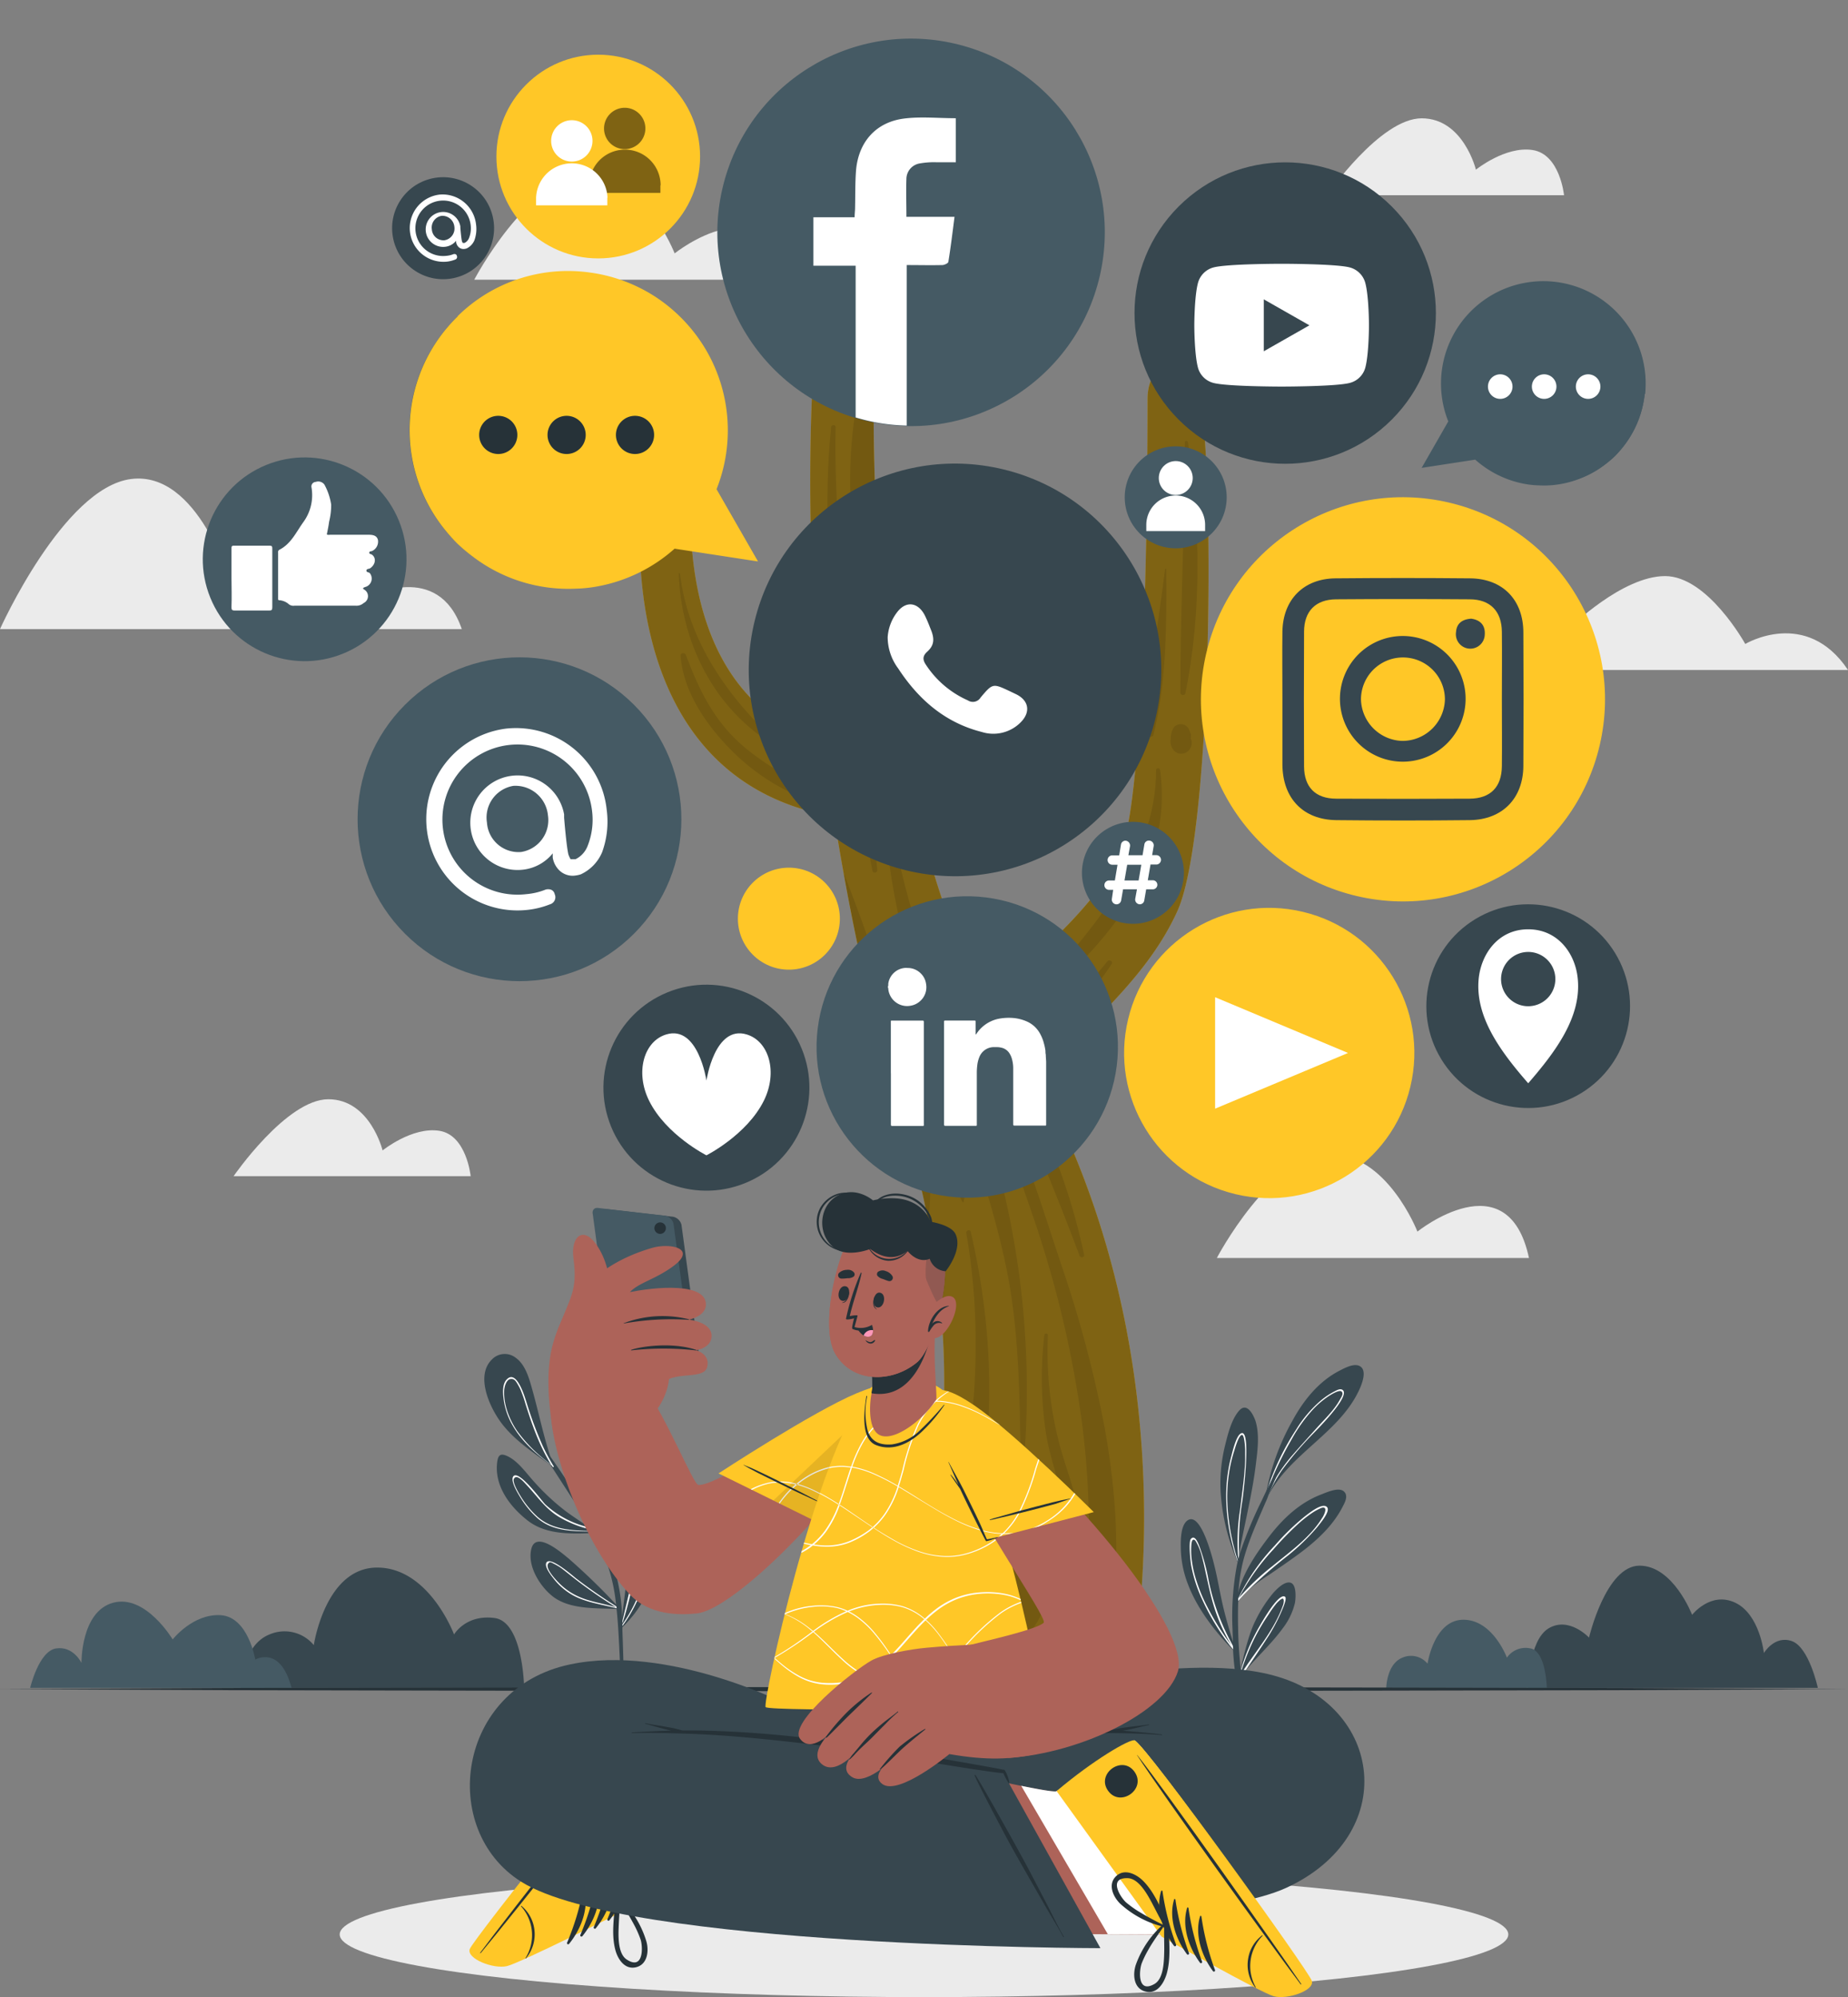 <svg xmlns="http://www.w3.org/2000/svg" width="436.514" height="471.637" viewBox="0 0 436.514 471.637"><rect x="0" y="0" width="436.514" height="471.637" fill="#808080" stroke="none"/><g id="Grupo_123" data-name="Grupo 123" transform="translate(-787 -162.126)"><g id="freepik--background-complete--inject-2" transform="translate(787 190.068)"><path id="Caminho_200" data-name="Caminho 200" d="M461.94,175.773H342.11s11.883-32.453,30.166-32.453,24.011,22.44,24.011,22.44,12.342-12.16,22.44-12.16,18.946,16.029,18.946,16.029S452.056,160.984,461.94,175.773Z" transform="translate(-25.426 -45.492)" fill="#ebebeb"></path><path id="Caminho_201" data-name="Caminho 201" d="M395.073,69.936H339.08S351.593,51.77,361.445,51.77,374.258,63.9,374.258,63.9s6.956-5.642,13.411-4.638S395.073,69.936,395.073,69.936Z" transform="translate(-25.634 -51.77)" fill="#ebebeb"></path><path id="Caminho_202" data-name="Caminho 202" d="M153.384,286.726h-56s12.513-18.166,22.376-18.166,12.823,12.086,12.823,12.086,6.956-5.642,13.4-4.638S153.384,286.726,153.384,286.726Z" transform="translate(-42.209 -36.903)" fill="#ebebeb"></path><path id="Caminho_203" data-name="Caminho 203" d="M154.83,166.931H45.75s14.96-33.35,30.925-35.434,23.616,24.78,23.616,24.78,10.312-9.5,18.412-9.5,14.362,12.5,14.362,12.5S149.274,150.721,154.83,166.931Z" transform="translate(-45.75 -46.31)" fill="#ebebeb"></path><path id="Caminho_204" data-name="Caminho 204" d="M224.312,89.013H150.58S163.243,64.853,176.974,64.5s20.944,18.294,20.944,18.294S219.322,65.654,224.312,89.013Z" transform="translate(-38.561 -50.897)" fill="#ebebeb"></path><path id="Caminho_205" data-name="Caminho 205" d="M388.462,305.213H314.73s12.705-24.193,26.437-24.513,20.944,18.283,20.944,18.283S383.472,281.844,388.462,305.213Z" transform="translate(-27.304 -36.071)" fill="#ebebeb"></path></g><g id="freepik--Shadow--inject-2" transform="translate(867.24 604.163)"><ellipse id="Elipse_37" data-name="Elipse 37" cx="138.017" cy="14.8" rx="138.017" ry="14.8" transform="translate(0 0)" fill="#ebebeb"></ellipse></g><g id="freepik--Plants--inject-2" transform="translate(794.127 481.886)"><path id="Caminho_206" data-name="Caminho 206" d="M178.576,365.618c-5.343.192-11.316.492-15.751-2.981-4.093-3.206-7.737-7.972-7.2-13.453.16-1.56.513-2.533,2.137-1.859,2.554,1.015,4.52,3.826,6.283,5.8a54.5,54.5,0,0,0,7.427,7.042c1.9,1.464,3.954,2.725,5.9,4.135.246.171.492.353.727.545l.278.2h.15a.288.288,0,0,1,.224.118.342.342,0,0,1,0,.1A.278.278,0,0,1,178.576,365.618Z" transform="translate(-45.346 -323.334)" fill="#37474f"></path><path id="Caminho_207" data-name="Caminho 207" d="M178.595,364.952c-4.7-.085-9.777.128-13.539-3.067a21.745,21.745,0,0,1-4.37-5.343c-.534-.887-2.137-3.526-1.5-4.573,1.229-1.9,6.828,5.845,7.608,6.582a22.921,22.921,0,0,0,10.365,5.439c.246.171.492.353.727.545a25.571,25.571,0,0,1-7.8-3c-3.334-1.987-5.193-4.937-7.811-7.683-.556-.6-2.265-2.6-2.907-1.346-.417.823,1.154,3.4,1.5,3.954a21.81,21.81,0,0,0,4.125,5.044c3.751,3.281,8.805,3.206,13.55,3.355a.341.341,0,0,1,.053.1Z" transform="translate(-45.108 -323.021)" fill="#fff"></path><path id="Caminho_208" data-name="Caminho 208" d="M180.255,369.573l-.128.62h0a.139.139,0,0,1-.1.107.225.225,0,0,1-.278-.107.139.139,0,0,1,0-.128.331.331,0,0,1,0-.085l.064-.182h0v-.064c-.951-3.537-1.314-7.224-2.319-10.761s-2.137-6.7-2.821-10.151c-.438-2.137-1.945-13.09,2.864-11.754,2.137.609,3.59,3.7,4.4,5.535a22.835,22.835,0,0,1,1.774,7.843C184.037,357.135,181.6,363.194,180.255,369.573Z" transform="translate(-44.075 -324.03)" fill="#37474f"></path><path id="Caminho_209" data-name="Caminho 209" d="M181.59,355.541a26.577,26.577,0,0,0-.769-7.405c-.214-.833-1.261-4.851-2.618-4.755-.887.064-1.069,1.8-1.069,2.372-.3,2.426.481,4.9.962,7.266a101.6,101.6,0,0,1,1.763,14.586c0,.3-.1.62-.128.93s-.064.513-.1.769v.267a1.188,1.188,0,0,0,0,.2.224.224,0,0,0,.278.107,4.034,4.034,0,0,1,.085-.6v.492h0l.1-.513v-.93a107.537,107.537,0,0,0,1.5-12.791Zm-1.624,11.028q-.2-4.274-.823-8.549c-.321-2.287-.759-4.552-1.24-6.807a23.564,23.564,0,0,1-.609-3.858c0-1,.1-4.68,2-2.4,1.368,1.667,1.7,5.183,1.87,7.224a36.814,36.814,0,0,1-.139,6.775c-.256,2.543-.673,5.076-1.058,7.619Z" transform="translate(-43.872 -323.59)" fill="#fff"></path><path id="Caminho_210" data-name="Caminho 210" d="M183.889,382.241h0a.481.481,0,0,1-.192,0c-4.894-.246-11.412.214-15.484-3.024-3-2.383-5.952-7.106-5.012-11.124,1.069-4.509,7.192.908,8.805,2.212A150.438,150.438,0,0,1,184,382.006a.1.1,0,0,0,.064.086h0C184.1,382.177,184.007,382.22,183.889,382.241Z" transform="translate(-44.835 -322.016)" fill="#37474f"></path><path id="Caminho_211" data-name="Caminho 211" d="M183.826,381.805l-.844-.534c-3.206-2.02-6.347-4.189-9.361-6.5-.769-.588-6.273-5.482-7.106-3.74-.492,1.069,1.325,3.206,1.9,3.954a15.057,15.057,0,0,0,3.719,3.313c3.206,2.041,7.213,2.479,10.91,3.451a4.562,4.562,0,0,1,.513.139l.1.053h0C183.773,381.923,183.869,381.88,183.826,381.805Zm-9.671-2.789a15.132,15.132,0,0,1-4.274-2.853c-.812-.78-3.708-3.708-2.939-4.9.406-.641.748-.3,1.528.075.353.182.705.385,1.069.6.823.545,1.571,1.175,2.34,1.774,1.336,1.069,2.7,2.137,4.093,3.131,2.276,1.656,4.616,3.206,7,4.7C180.044,380.64,176.945,380.277,174.156,379.016Z" transform="translate(-44.601 -321.719)" fill="#fff"></path><path id="Caminho_212" data-name="Caminho 212" d="M191.484,372.813a28.9,28.9,0,0,1-8.388,14.639.16.16,0,0,1-.085.053.214.214,0,0,1-.256-.086.224.224,0,0,1,0-.288l.267-.2c.8-6.647,1.7-13.261,2.383-19.929.16-1.571,1.389-11.583,4.467-9.948,1.891,1,2.02,5.108,2.191,6.946a29.365,29.365,0,0,1-.577,8.816Z" transform="translate(-43.486 -322.665)" fill="#37474f"></path><path id="Caminho_213" data-name="Caminho 213" d="M189.706,363.506c-.171-.556-.459-1.133-1.069-.737-1.2.737-1.667,5.45-1.87,6.743-.823,5.343-2.137,10.525-3.387,15.783l-.321,1.336-.3.4a.2.2,0,0,0,.246.085.449.449,0,0,0,0-.128c.139-.171.278-.353.406-.534h0a34.194,34.194,0,0,0,4.841-9.436,32.291,32.291,0,0,0,1.421-6.582C189.941,368.368,190.326,365.515,189.706,363.506Zm-6.283,22.568c0,.1-.128.182-.182.267a2.54,2.54,0,0,1,.16-.534,95.63,95.63,0,0,0,3-12.214c.353-2.137.577-4.21,1-6.294.182-.876.62-3.387,1.346-3.793s.716.566.791,1.133a10.335,10.335,0,0,1,0,1.528,33.65,33.65,0,0,1-6.123,19.908Z" transform="translate(-43.482 -322.269)" fill="#fff"></path><path id="Caminho_214" data-name="Caminho 214" d="M185.572,403.294h-.983v-2.586c-.118-3.473-.256-6.946-.459-10.419-.118-1.988-.256-3.954-.47-5.9a1.294,1.294,0,0,1,0-.2,1.3,1.3,0,0,0-.064-.481c-.064-.171,0-.342-.064-.513a42.347,42.347,0,0,0-3.355-12.77c-.63-1.357-1.3-2.671-2.02-3.986l-.2-.374-.064-.1c-.064-.128-.139-.256-.214-.385s-.107-.192-.171-.3c-2.255-3.975-4.851-7.779-7.3-11.615-.705-1.069-1.411-2.2-2.137-3.3a1.263,1.263,0,0,1-.118-.2,1.818,1.818,0,0,1-.16-.235c-3.088-4.873-6.123-9.777-9.329-14.554-.118-.171.171-.331.289-.16,2.137,3.206,4.4,6.283,6.625,9.425l.887,1.25c.588.833,1.175,1.646,1.752,2.479,1.154,1.656,2.308,3.313,3.419,5a140.627,140.627,0,0,1,8.976,14.575c.192.374.374.759.556,1.154.118.235.235.481.331.716s.256.556.385.844a44.987,44.987,0,0,1,3.291,15.409,5.8,5.8,0,0,0,.064,1.069v.513a2.255,2.255,0,0,0,0,.267v.363h0V389.5c.139,3.473.235,6.946.31,10.408C185.486,401.071,185.529,402.182,185.572,403.294Z" transform="translate(-45.15 -324.155)" fill="#37474f"></path><path id="Caminho_215" data-name="Caminho 215" d="M156.753,341.038c-2.671-3.6-6.112-11.028-2.137-14.9a4.2,4.2,0,0,1,5.589-.406c2.137,1.507,3.024,4.36,3.7,6.711,1.817,6.3,3.013,12.727,5.268,18.9a6.067,6.067,0,0,1,.246.663c0,.128-.16.182-.2.053l-.224-.6C164.7,348.369,159.927,345.313,156.753,341.038Z" transform="translate(-45.536 -324.86)" fill="#37474f"></path><path id="Caminho_216" data-name="Caminho 216" d="M168.907,351.01a.122.122,0,0,0-.075-.107,45.383,45.383,0,0,1-2.5-4.659,90.44,90.44,0,0,1-3.847-10.322c-.427-1.346-2.351-7.961-4.723-5.343-.994,1.069-.855,3.078-.695,4.445a16.606,16.606,0,0,0,2.062,6.2c2.137,3.826,5.418,6.721,8.891,9.286.15.128.31.246.47.363l.1.16.064.107a.15.15,0,0,0,.267,0A.118.118,0,0,0,168.907,351.01Zm-1.069-.727a35.413,35.413,0,0,1-7.544-7.566,18.808,18.808,0,0,1-2.447-5.012,14.225,14.225,0,0,1-.534-2.426,10.854,10.854,0,0,1-.107-1.859c0-1.357.609-2.842,1.411-2.981.994-.182,1.325.4,1.977,1.539a10.324,10.324,0,0,1,.588,1.2,30.3,30.3,0,0,1,1.069,3.131c.556,1.752,1.122,3.494,1.752,5.215.427,1.175.876,2.329,1.378,3.473a46.419,46.419,0,0,0,2.939,5.706Z" transform="translate(-45.251 -324.509)" fill="#fff"></path><path id="Caminho_217" data-name="Caminho 217" d="M323.866,350.3c-.438,3.569-1.122,7.1-1.849,10.622-.406,2-.833,3.986-1.24,5.995-.449,2.2-1.069,4.445-.5,6.668h0a1.563,1.563,0,0,1,0,.31h0a.267.267,0,0,1-.459-.075,1.064,1.064,0,0,1,0-.15h0a7.95,7.95,0,0,1-.769-1.849,47.765,47.765,0,0,1-3.516-16.168,37.836,37.836,0,0,1,1.069-9.927c.641-2.586,1.539-6.411,3.473-8.442,1.752-1.8,3.206,1.069,3.719,2.533C324.827,343.111,324.282,346.915,323.866,350.3Z" transform="translate(-34.377 -324.047)" fill="#37474f"></path><path id="Caminho_218" data-name="Caminho 218" d="M320.583,342.34c-1.3,0-2.244,4.2-2.714,6.016a36.141,36.141,0,0,0-1.069,8.762,46.8,46.8,0,0,0,2.693,15.558c.075.192.139.406.214.6a.69.69,0,0,0,0,.139.267.267,0,0,0,.459.086c-.085-.438-.15-.866-.192-1.314s-.1-.78-.118-1.175a61.9,61.9,0,0,1,.791-12.876C321.288,353.207,322.357,342.34,320.583,342.34Zm-.94,29.557c.064.577.16,1.143.267,1.71-.128-.417-.267-.823-.385-1.24a51.377,51.377,0,0,1-2.458-13.731,37.147,37.147,0,0,1,.566-7.843,33.822,33.822,0,0,1,1.015-4.1c.182-.566,1.133-4.082,1.934-3.911.566.128.695,3.291.705,3.366v1.9c0,1.314-.107,2.618-.214,3.922-.246,2.832-.652,5.653-.994,8.474a48.94,48.94,0,0,0-.438,11.455Z" transform="translate(-34.29 -323.661)" fill="#fff"></path><path id="Caminho_219" data-name="Caminho 219" d="M344.125,358.912c-2.394,4.67-6.411,8.239-10.579,11.295-2.233,1.635-4.531,3.206-6.8,4.755a36.587,36.587,0,0,0-5.866,4.52,2.444,2.444,0,0,0-.224.246,9.189,9.189,0,0,0-1.218,1.678.15.15,0,0,1-.118.064,1.7,1.7,0,0,1-.075.214h-.1v-.235h0a.128.128,0,0,1,0-.171.172.172,0,0,1,0-.075,1.772,1.772,0,0,1,0-.235c.673-5.45,4.488-10.953,7.715-15.152s7.192-7.907,12.171-9.82c1.25-.481,4.093-1.806,5.343-.791S344.638,357.929,344.125,358.912Z" transform="translate(-34.13 -322.804)" fill="#37474f"></path><path id="Caminho_220" data-name="Caminho 220" d="M340.423,358.687c-1.133-1.133-4.477,1.667-5.343,2.329a55.57,55.57,0,0,0-6.914,6.721,49.667,49.667,0,0,0-8.826,12.823h0l-.118.15a.952.952,0,0,0,0,.235.107.107,0,0,0,0,.075.15.15,0,0,0,0,.182c.064-.064.107-.139.171-.192.417-.513.855-1.015,1.3-1.507l.224-.235a108.1,108.1,0,0,1,10.333-9.136,51.62,51.62,0,0,0,6.892-6.689C338.627,362.78,341.427,359.649,340.423,358.687Zm-1.069,2.5c-2.821,4.68-7.7,8.1-11.851,11.509a56.636,56.636,0,0,0-7.875,7.48,52.854,52.854,0,0,1,8.2-11.519,71.591,71.591,0,0,1,5.61-5.781,29.75,29.75,0,0,1,3.409-2.725,12.009,12.009,0,0,1,2.308-1.25c1.582-.449.705,1.485.224,2.276Z" transform="translate(-34.126 -322.558)" fill="#fff"></path><path id="Caminho_221" data-name="Caminho 221" d="M319.53,392.06a.3.3,0,0,1-.246.128l.064.086a.085.085,0,0,1,0,.117.064.064,0,0,1-.107,0c-4.424-4.488-8.677-9.959-10.878-15.911a24.641,24.641,0,0,1-1.582-7.843c-.053-1.827-.15-5.525,1.421-6.86,3.206-2.682,6.037,8.709,6.465,10.429.78,3.131,1.3,6.326,2.02,9.468.791,3.441,1.838,6.828,2.864,10.2A.214.214,0,0,1,319.53,392.06Z" transform="translate(-34.978 -322.356)" fill="#37474f"></path><path id="Caminho_222" data-name="Caminho 222" d="M319.395,391.77c-.171-.289-.342-.577-.5-.876a53.312,53.312,0,0,1-5.685-15.313,48.522,48.522,0,0,0-2.137-7.961c-.256-.63-1.069-3.067-2.084-1.838-.545.641-.1,5.247.128,6.411a33.519,33.519,0,0,0,2.554,7.822,55.569,55.569,0,0,0,7.245,11.754c.085.107.16.214.246.31a.085.085,0,0,0,0-.118l-.064-.075a.3.3,0,0,0,.3-.118Zm-6.411-9.788a38.87,38.87,0,0,1-3.035-7.6,24.934,24.934,0,0,1-.663-3.206,17.013,17.013,0,0,1-.214-2.543c0-2.084.182-2.618.524-2.693s.513.182,1.133,1.421a14.232,14.232,0,0,1,.887,2.533c.321,1.229.6,2.458.866,3.708.545,2.479,1.069,4.969,1.774,7.405a41.184,41.184,0,0,0,4.381,9.959,63.044,63.044,0,0,1-5.653-8.987Z" transform="translate(-34.843 -322.077)" fill="#fff"></path><path id="Caminho_223" data-name="Caminho 223" d="M332.857,380.169a15.847,15.847,0,0,1-2.9,6.027c-2.629,3.622-5.973,6.625-8.837,10.055-.427.513-.855,1.069-1.25,1.56a4.174,4.174,0,0,1-.374.759,2.658,2.658,0,0,1,.15-.791h0c.46-2.4,1.966-9.617,3.847-13.347a31.888,31.888,0,0,1,4.189-6.55c.812-.919,2.714-2.906,4.146-2.468S333.05,379.015,332.857,380.169Z" transform="translate(-34.104 -321.397)" fill="#37474f"></path><path id="Caminho_224" data-name="Caminho 224" d="M330.487,378.5c-1.528-.951-5.482,6.112-6.016,7.021a44.881,44.881,0,0,0-4.509,10.782c-.128.417-.235.844-.342,1.272a6.208,6.208,0,0,0-.15.791c0,.021.331-.695.374-.759l.2-.267c.342-.449.695-.876,1.069-1.293,1.72-2.565,3.484-5.118,5.151-7.726a40.607,40.607,0,0,0,3.206-5.877C329.654,381.979,331.16,378.912,330.487,378.5Zm-.438,1.988c-2.137,6.144-6.636,11-10.034,16.445l-.16.267a1.636,1.636,0,0,1,.139-.481,52.146,52.146,0,0,1,3.6-8.976,49.53,49.53,0,0,1,3.045-5.054,23.978,23.978,0,0,1,1.881-2.629c.321-.353,1.229-1.272,1.528-1.069s.139,1.122,0,1.5Z" transform="translate(-34.106 -321.188)" fill="#fff"></path><path id="Caminho_225" data-name="Caminho 225" d="M347.826,332.738c-4.552,10.472-16.52,15.355-21.7,25.454v.053c-.16.3-.31.62-.459.93a.2.2,0,0,1-.342.053.139.139,0,0,1,0-.171,2.137,2.137,0,0,1,.107-.224A54.84,54.84,0,0,1,331.84,340.5c2.618-4.83,6.208-9.339,11.177-11.883,1.229-.63,3.612-1.955,4.98-.919S348.392,331.445,347.826,332.738Z" transform="translate(-33.707 -324.692)" fill="#37474f"></path><path id="Caminho_226" data-name="Caminho 226" d="M343.722,332.82c-.577-.427-1.453.1-1.955.353a17.321,17.321,0,0,0-3.452,2.362,29.064,29.064,0,0,0-5.525,6.561,59.744,59.744,0,0,0-6.5,13.176c-.353,1.069-.652,2.137-.908,3.206a1.629,1.629,0,0,1-.085.4.2.2,0,0,0,.342,0c.139-.321.289-.609.438-.919v-.075a34.439,34.439,0,0,1,3.206-5.973,80.975,80.975,0,0,1,6.914-8.2C337.129,342.726,345.731,334.3,343.722,332.82ZM343,335.246c-1.378,2.458-3.537,4.467-5.407,6.561s-3.8,4.2-5.663,6.347a39.916,39.916,0,0,0-3.986,5.439,31.191,31.191,0,0,0-2.5,5.044,43.805,43.805,0,0,1,1.785-5.236v-.064a77.926,77.926,0,0,1,4.424-8.805l.053-.107a36.022,36.022,0,0,1,5.044-7.042,21.309,21.309,0,0,1,3.59-3.056c1.507-.962,2.81-1.592,3.206-1.069s-.128,1.261-.545,1.987Z" transform="translate(-33.707 -324.325)" fill="#fff"></path><path id="Caminho_227" data-name="Caminho 227" d="M332.4,343.89c-1.368,2.949-2.671,5.952-3.964,8.944-.62,1.411-1.218,2.821-1.817,4.274v.075c-.214.513-.438,1.069-.663,1.528-1.966,4.595-4.146,9.3-5.343,14.169a42.65,42.65,0,0,0-1.069,7.865v.823h0v.449a1.9,1.9,0,0,0,0,.246c-.085,2.3-.053,4.606,0,6.85.064,3.12.321,6.219.62,9.318a1.3,1.3,0,0,0,0,.278v1.037c.107.994.192,1.988.278,2.992h-.951a61.8,61.8,0,0,1-1.154-9.222,1.223,1.223,0,0,1,0-.192,5.183,5.183,0,0,0-.053-.908,7.129,7.129,0,0,1,0-1.069c0-.9-.064-1.785-.075-2.661a65.593,65.593,0,0,1,1.069-15.441l.1-.417v-.171a2.443,2.443,0,0,1,.075-.3l.118-.47c.075-.288.16-.566.246-.844a2.144,2.144,0,0,1,.075-.246,99.463,99.463,0,0,1,5.257-12.716c.353-.759.705-1.5,1.069-2.244l.6-1.25.93-1.87v-.064c1.464-2.939,2.981-5.856,4.424-8.805C332.235,343.644,332.471,343.751,332.4,343.89Z" transform="translate(-34.199 -323.565)" fill="#37474f"></path><path id="Caminho_228" data-name="Caminho 228" d="M165.9,400.473H99s.15-9.959,6.732-12.609a8.965,8.965,0,0,1,10.493,2.511s2.682-18.315,14.96-18.315,18.166,15.8,18.166,15.8,2.746-4.777,9.553-3.89S165.9,400.473,165.9,400.473Z" transform="translate(-49.226 -321.623)" fill="#37474f"></path><path id="Caminho_229" data-name="Caminho 229" d="M451.969,400.5s-2.052-9.617-6.144-11.049-6.593,2.821-6.593,2.821-.972-9.147-6.785-11.893-10.173,2.874-10.173,2.874-4.456-11.615-12.417-11.615-11.936,16.99-11.936,16.99-4.7-5.065-9.521-2.2S383.58,400.5,383.58,400.5Z" transform="translate(-29.71 -321.652)" fill="#37474f"></path><path id="Caminho_230" data-name="Caminho 230" d="M114.152,399.958H52.42s2.03-8.7,6.123-9.318,5.995,3.419,5.995,3.419-.182-12.139,7.48-14.212,14.062,8.666,14.062,8.666,4.787-6.123,11.327-5.728,8.185,10.493,8.185,10.493S111.523,389.774,114.152,399.958Z" transform="translate(-52.42 -321.107)" fill="#455a64"></path><path id="Caminho_231" data-name="Caminho 231" d="M390.1,399.683H352.18s.085-5.642,3.815-7.138a5.054,5.054,0,0,1,5.941,1.421s1.517-10.376,8.474-10.376,10.269,8.955,10.269,8.955a5.343,5.343,0,0,1,5.418-2.212C389.954,390.846,390.1,399.683,390.1,399.683Z" transform="translate(-31.863 -320.832)" fill="#455a64"></path></g><g id="freepik--Floor--inject-2" transform="translate(787 560.49)"><path id="Caminho_232" data-name="Caminho 232" d="M45.75,398.954l54.572-.267,54.562-.086,109.123-.182,109.123.171,54.572.1,54.562.267-54.562.256-54.572.1-109.123.182-109.123-.182-54.562-.1Z" transform="translate(-45.75 -398.42)" fill="#263238"></path></g><path id="Caminho_233" data-name="Caminho 233" d="M187.14,148.157c0,10.237,0,59.1,45.949,67.064,0,0,.748,5.161,2.212,13.229,1.752,9.788,4.552,23.851,8.26,38.159a.256.256,0,0,0,0,.1c1.282,4.926,2.671,9.874,4.167,14.682a.322.322,0,0,0,0,.107c.15.46.289.908.427,1.357a248.387,248.387,0,0,1,7.159,27.954C269.442,383.9,239.34,421.264,239.34,421.264h63.27s15.676-68.389-17.6-137.024c-6.123-12.705,18.38-23.039,29.14-46.686,9.072-20.025,8.805-118.516,4.4-124.863s-11.434-4.766-11.434,3.975,0,90.519-6.166,106.4-32.463,34.943-32.463,34.943-13.518-22.12-21.094-70.526h0c-3.548-22.782-5.792-51.367-4.7-86.213h0q.342-11.06,1.165-22.953c.63-9.094-8.816-5.108-11.957,2.853s-7.566,53.985-1.272,115.93c0,0-31.491-4.435-31.491-54C199.1,133.9,187.14,137.92,187.14,148.157Z" transform="translate(750.946 139.761)" fill="#ffc727"></path><path id="Caminho_234" data-name="Caminho 234" d="M187.14,148.157c0,10.237,0,59.1,45.949,67.064,0,0,.748,5.161,2.212,13.229,1.752,9.788,4.552,23.851,8.26,38.159a.256.256,0,0,0,0,.1c1.282,4.926,2.671,9.874,4.167,14.682a.322.322,0,0,0,0,.107c.15.46.289.908.427,1.357a248.387,248.387,0,0,1,7.159,27.954C269.442,383.9,239.34,421.264,239.34,421.264h63.27s15.676-68.389-17.6-137.024c-6.123-12.705,18.38-23.039,29.14-46.686,9.072-20.025,8.805-118.516,4.4-124.863s-11.434-4.766-11.434,3.975,0,90.519-6.166,106.4-32.463,34.943-32.463,34.943-13.518-22.12-21.094-70.526h0c-3.548-22.782-5.792-51.367-4.7-86.213h0q.342-11.06,1.165-22.953c.63-9.094-8.816-5.108-11.957,2.853s-7.566,53.985-1.272,115.93c0,0-31.491-4.435-31.491-54C199.1,133.9,187.14,137.92,187.14,148.157Z" transform="translate(750.946 139.761)" opacity="0.5"></path><g id="Grupo_120" data-name="Grupo 120" transform="translate(947.329 233.939)" opacity="0.1"><path id="Caminho_235" data-name="Caminho 235" d="M265.9,270.13c3.633,12.374,8.6,24.428,12.2,36.845a251.67,251.67,0,0,1,8.143,38.116,195.389,195.389,0,0,1,1.24,37.4c-.556,8.549-2.511,16.916-4,25.336h5.76c6.839-19.6,5.92-41.675,2.394-61.454a279.964,279.964,0,0,0-10.13-38.266c-4.274-12.823-8.292-25.966-13.7-38.469C267.356,268.6,265.571,269,265.9,270.13Z" transform="translate(-190.984 -80.741)"></path><path id="Caminho_236" data-name="Caminho 236" d="M242.158,201.035c2.533,26.116,14.095,51.473,22.376,76.4a205.626,205.626,0,0,1,9.948,77.857c0,.62-1.069.63-1.069,0-.256-14.266-.5-28.627-3.441-42.69-2.661-12.705-6.86-25.176-11.07-37.518-4.146-12.107-8.741-24.118-12.15-36.417a169.263,169.263,0,0,1-5.813-37.635C240.908,200.287,242.073,200.309,242.158,201.035Z" transform="translate(-192.693 -85.442)"></path><path id="Caminho_237" data-name="Caminho 237" d="M242.19,405.874H248.6c1.774-3.569,3.366-7.192,4.873-10.686a152.541,152.541,0,0,0,9.884-32.335c4.114-21.788,3.206-43.395-1.774-64.991-.15-.62-1.122-.342-1.069.246,3.751,21.446,2.639,44.047-2.308,65.247A181.658,181.658,0,0,1,248.2,393.9,132.632,132.632,0,0,1,242.19,405.874Z" transform="translate(-192.608 -78.788)"></path><path id="Caminho_238" data-name="Caminho 238" d="M264.47,373.724c1.464-4.809,2.351-10.686,4.83-15.184a5.642,5.642,0,0,1,4.52-3.056,1.154,1.154,0,0,1,.438-.053,4.277,4.277,0,0,1,.663.085,6.273,6.273,0,0,1,1.186.267c.78.267,1.656.8,1.8,1.624v.128c2.81,4.007,1.774,12.577,1.378,15.729-.6,4.915-2.073,17.8-10.622,16.648C260.378,388.791,263.06,378.383,264.47,373.724Z" transform="translate(-191.187 -74.816)"></path><path id="Caminho_239" data-name="Caminho 239" d="M232.23,218.48c1.752,9.788,4.552,23.851,8.26,38.159a.256.256,0,0,0,0,.1c.47,1.635.962,3.206,1.443,4.883.983,3.27,1.9,6.529,2.725,9.8a.322.322,0,0,0,0,.107c.15.459.289.908.427,1.357a248.394,248.394,0,0,1,7.159,27.954c1.453-12.267-.887-24.449-4.5-36.674C243.226,248.7,238.086,233.536,232.23,218.48Z" transform="translate(-193.291 -84.208)"></path><path id="Caminho_240" data-name="Caminho 240" d="M304.554,189.164a5.257,5.257,0,0,1,.609-2.586,2.137,2.137,0,0,1,2.041-.887,2.052,2.052,0,0,1,1.7,1.325,3.381,3.381,0,0,0,.374.866,3.707,3.707,0,0,1,0,1.186,2.554,2.554,0,0,1-.727,3.024,2.351,2.351,0,0,1-3.419-.406,3.206,3.206,0,0,1-.577-2.522Z" transform="translate(-188.335 -86.458)"></path><path id="Caminho_241" data-name="Caminho 241" d="M271.014,252.44c14.96-15.922,32.442-34.59,32.389-56.635,0-.556.855-.513.93,0,3.377,24.235-13.806,42.219-32.057,57.8C271.463,254.321,270.309,253.231,271.014,252.44Z" transform="translate(-190.646 -85.79)"></path><path id="Caminho_242" data-name="Caminho 242" d="M273.161,260.2c.737-3.964,4.167-7.363,7.063-10.258,3.911-3.9,8.143-7.48,11.466-11.818.438-.566,1.432-.064,1.069.556a69.043,69.043,0,0,1-8.666,10.814c-3.387,3.644-6.144,7.886-9.7,11.348a.727.727,0,0,1-1.229-.641Z" transform="translate(-190.485 -82.878)"></path><path id="Caminho_243" data-name="Caminho 243" d="M307.729,123.37c0-.438.684-.406.737,0,2.864,19.363,3.334,40.04-.62,59.327-.118.62-1.186.46-1.186-.15C306.66,162.854,307.707,143.1,307.729,123.37Z" transform="translate(-188.186 -90.752)"></path><path id="Caminho_244" data-name="Caminho 244" d="M303.56,151.4c0-.15.267-.15.267,0,.107,12.823.118,26.629-3.013,39.142-.182.737-1.464.577-1.453-.171C299.467,177.481,302,164.209,303.56,151.4Z" transform="translate(-188.687 -88.816)"></path><path id="Caminho_245" data-name="Caminho 245" d="M197.44,170.376c3.206,8.485,6.807,16.1,14.383,22.248a56.112,56.112,0,0,0,11.434,7.234c3.975,1.859,8.431,2.714,12.321,4.659.577.289.246.962-.31,1.069-9.307.994-19.961-5.824-26.009-11.626-6.55-6.283-12.428-14.575-13.069-23.391C196.147,169.852,197.216,169.788,197.44,170.376Z" transform="translate(-195.762 -87.534)"></path><path id="Caminho_246" data-name="Caminho 246" d="M196.079,152.408c1.891,15.826,11.177,29.194,23.316,40.275.342.31-.107.866-.534.62-15.12-9.062-22.526-25-23.071-40.894C195.779,152.237,196.014,152.248,196.079,152.408Z" transform="translate(-195.79 -88.747)"></path><path id="Caminho_247" data-name="Caminho 247" d="M229.526,120.029c.053-.588,1.069-.609,1.069,0-.695,35.167,6.882,69.725,9.842,104.721,0,.588-1.069.727-1.143.139-3.419-17.1-6.048-34.536-8.185-51.858C228.907,155.367,227.731,137.682,229.526,120.029Z" transform="translate(-193.536 -90.99)"></path><path id="Caminho_248" data-name="Caminho 248" d="M233.948,141.831a140.207,140.207,0,0,0,10.216,43.812c-3.548-22.782-5.792-51.367-4.7-86.213a120.431,120.431,0,0,0-3.975,14.832,109,109,0,0,0-1.539,27.569Z" transform="translate(-193.192 -92.372)"></path><path id="Caminho_249" data-name="Caminho 249" d="M229.876,102.426c.524-3.131,2.009-6.005,2.671-9.1.139-.652,1.357-.673,1.475,0,.481,2.7-.459,4.969-1.229,7.576-1.069,3.665-1.314,7.405-1.838,11.145a.63.63,0,0,1-1.25,0,37.636,37.636,0,0,1,.171-9.617Z" transform="translate(-193.48 -92.825)"></path><path id="Caminho_250" data-name="Caminho 250" d="M269.114,262.114c8.762,13.592,14.169,28.253,17.471,43.619.139.62-.812.866-1.069.267-5.439-14.618-11.637-29.012-17.375-43.534C267.992,262.007,268.825,261.665,269.114,262.114Z" transform="translate(-190.829 -81.23)"></path><path id="Caminho_251" data-name="Caminho 251" d="M254.425,273.6c2.821,5.247,5.995,12.962,4.712,18.871,0,.118-.224.139-.289,0-1.528-2.629-1.923-5.7-2.682-8.549-.887-3.323-2.03-6.593-2.9-9.916A.63.63,0,0,1,254.425,273.6Z" transform="translate(-191.849 -80.448)"></path><path id="Caminho_252" data-name="Caminho 252" d="M272.468,402.182a38.244,38.244,0,0,0,7.758-17.29c1.464-7.48,3.045-15.58,1.528-23.167-1.25-6.219-3.644-12.107-4.563-18.412a87.442,87.442,0,0,1-.3-22.6c0-.481.866-.5.844,0a86.45,86.45,0,0,0,2.789,25.977c1.9,7.042,4.969,13.838,4.926,21.169-.053,11.2-1.945,27.227-11.861,35.092C273.045,403.411,271.977,402.812,272.468,402.182Z" transform="translate(-190.54 -77.222)"></path><path id="Caminho_253" data-name="Caminho 253" d="M260,400.186h3.751a13.2,13.2,0,0,0-.5-5.621c-1.25-4.36-3.74-9.168-2.992-13.785,0-.256-.374-.47-.513-.192C256.648,387.064,259.138,393.6,260,400.186Z" transform="translate(-191.507 -73.1)"></path><path id="Caminho_254" data-name="Caminho 254" d="M260.83,376.87h0a2.928,2.928,0,0,0-.459,1.827h0a2.971,2.971,0,0,1,.459-1.827Z" transform="translate(-191.362 -73.346)"></path></g><circle id="Elipse_38" data-name="Elipse 38" cx="24.054" cy="24.054" r="24.054" transform="translate(1114.902 391.774) rotate(-31.46)" fill="#37474f"></circle><path id="Caminho_255" data-name="Caminho 255" d="M396.017,242.669c-.545-5.856-4.616-11.669-11.7-11.669s-11.113,5.824-11.7,11.68c-.887,9.029,5.2,17.215,11.7,24.684C390.824,259.852,396.915,251.7,396.017,242.669Zm-11.7,6.5a6.411,6.411,0,1,1,6.411-6.411A6.411,6.411,0,0,1,384.316,249.166Z" transform="translate(763.66 150.589)" fill="#fff"></path><circle id="Elipse_39" data-name="Elipse 39" cx="45.75" cy="45.75" r="45.75" transform="translate(947.329 251.277) rotate(-76.99)" fill="#455a64"></circle><path id="Caminho_256" data-name="Caminho 256" d="M245.159,63.267c-.106,2.889,0,5.856,0,9.005h11.365c-.482,3.747-.9,7.2-1.454,10.595,0,.347-.9.761-1.387.79-2.735.067-5.471,0-8.456,0v37.91a44.623,44.623,0,0,1-12.059-1.926V83.811H223.19V72.378h9.737c0-.867.106-1.56.106-2.215.067-3.015,0-6.029.241-9.015.616-6.549,4.642-11.153,11.124-12.059,4.016-.549,8.206-.106,12.434-.106v10.4h-4.508a18.935,18.935,0,0,0-3.978.27,3.747,3.747,0,0,0-3.188,3.612Z" transform="translate(755.944 141.064)" fill="#fff"></path><circle id="Elipse_40" data-name="Elipse 40" cx="38.239" cy="38.239" r="38.239" transform="translate(855.629 355.599) rotate(-45)" fill="#455a64"></circle><circle id="Elipse_41" data-name="Elipse 41" cx="35.594" cy="35.594" r="35.594" transform="translate(975.729 440.274) rotate(-82.86)" fill="#455a64"></circle><g id="freepik--2dqxsktif--inject-2" transform="translate(996.74 390.715)"><path id="Caminho_258" data-name="Caminho 258" d="M246.807,239.551a.46.46,0,0,0,.15,0,4.371,4.371,0,0,1,2.821,1.272,4.274,4.274,0,0,1,1.261,2.5,4.381,4.381,0,0,1-1.507,4.135,4.328,4.328,0,0,1-2.137,1,4.412,4.412,0,0,1-1.24.064,4.477,4.477,0,0,1-3.89-3.206,3.846,3.846,0,0,1-.16-.93c0-.064,0-.139-.075-.16v-.4c.075,0,.064-.1.075-.16s0-.256,0-.385a4.327,4.327,0,0,1,4.071-3.751.789.789,0,0,0,.15,0Z" transform="translate(-242.03 -239.54)" fill="#fff"></path><path id="Caminho_259" data-name="Caminho 259" d="M261.964,254.492l.118-.15a8.228,8.228,0,0,1,4.926-3.484,11.629,11.629,0,0,1,2.02-.278,11.87,11.87,0,0,1,1.378,0,10.034,10.034,0,0,1,3.815.951,6.593,6.593,0,0,1,2.864,2.725,9.723,9.723,0,0,1,.951,2.4,11.989,11.989,0,0,1,.353,1.742,3.6,3.6,0,0,0,.075.887c0,.545.064,1.069.085,1.646h0v14.778c0,.3,0,.31-.321.31h-7.085c-.374,0-.374-.107-.374-.385V262.656a8.283,8.283,0,0,0-.321-2.447,4.712,4.712,0,0,0-.6-1.314,3.013,3.013,0,0,0-1.966-1.3,3.942,3.942,0,0,0-.93-.107h-1a3.687,3.687,0,0,0-3.152,2.276,7.053,7.053,0,0,0-.5,1.859,14.437,14.437,0,0,0-.128,2.041v11.947a2.4,2.4,0,0,1,0,.278c0,.128-.064.171-.182.182h-7.213c-.321,0-.342-.118-.342-.353V251.661a1.3,1.3,0,0,1,0-.2c0-.182.064-.246.246-.257h6.967c.171,0,.235.064.235.246v2.864a.976.976,0,0,0,0,.171Z" transform="translate(-241.18 -238.784)" fill="#fff"></path><path id="Caminho_260" data-name="Caminho 260" d="M242.67,263.6V251.512a1.3,1.3,0,0,1,0-.2.139.139,0,0,1,.15-.139h7.3c.278,0,.342.075.342.353V275.63a2.066,2.066,0,0,1,0,.256.172.172,0,0,1-.182.171h-7.256c-.267,0-.342-.064-.342-.363V263.6Z" transform="translate(-241.986 -238.742)" fill="#fff"></path></g><circle id="Elipse_42" data-name="Elipse 42" cx="47.72" cy="47.72" r="47.72" transform="translate(1061.067 362.891) rotate(-76.85)" fill="#ffc727"></circle><g id="Grupo_124" data-name="Grupo 124" transform="translate(1089.891 298.633)"><path id="Caminho_261" data-name="Caminho 261" d="M384.47,164.59c0-7.742-4.867-12.749-12.538-12.83q-15.937-.151-31.874,0c-7.511.08-12.377,5.027-12.5,12.558-.07,5.3,0,10.608,0,15.907V195.79c.06,7.923,4.9,12.981,12.729,13.071q15.756.171,31.532,0c7.682-.09,12.609-5.138,12.649-12.79Q384.561,180.336,384.47,164.59Zm-5.078,31.562c-.05,4.9-2.695,7.6-7.591,7.642q-15.766.09-31.522,0c-4.927,0-7.591-2.735-7.611-7.611q-.08-15.9,0-31.8c0-4.856,2.735-7.642,7.581-7.672q15.766-.121,31.522,0c4.867,0,7.571,2.805,7.622,7.652.06,5.3,0,10.6,0,15.9s.06,10.6,0,15.9Z" transform="translate(-327.529 -151.685)" fill="#37474f"></path><path id="Caminho_262" data-name="Caminho 262" d="M355.982,165.3a14.841,14.841,0,1,0,10.535,4.457A14.871,14.871,0,0,0,355.982,165.3Zm-.191,24.775a10.055,10.055,0,0,1-9.753-9.793,9.914,9.914,0,1,1,19.828,0A10.055,10.055,0,0,1,355.79,190.075Z" transform="translate(-327.455 -151.61)" fill="#37474f"></path><path id="Caminho_263" data-name="Caminho 263" d="M375.127,165.021a3.414,3.414,0,1,1-6.787-.633c.151-2.081,1.508-3.016,3.59-3.157C374.031,161.532,375.288,162.738,375.127,165.021Z" transform="translate(-327.306 -151.633)" fill="#37474f"></path></g><circle id="Elipse_43" data-name="Elipse 43" cx="34.291" cy="34.291" r="34.291" transform="matrix(0.233, -0.972, 0.972, 0.233, 1045.483, 436.145)" fill="#ffc727"></circle><path id="Caminho_264" data-name="Caminho 264" d="M314.35,272.329V246.01l31.395,13.165Z" transform="translate(759.67 151.619)" fill="#fff"></path><circle id="Elipse_44" data-name="Elipse 44" cx="24.321" cy="24.321" r="24.321" transform="translate(922.161 405.648) rotate(-22.17)" fill="#37474f"></circle><path id="Caminho_265" data-name="Caminho 265" d="M216.443,269.9c-4.018,8.089-13.56,12.9-13.56,12.9s-9.542-4.809-13.55-12.9c-3.345-6.753-1.229-14.052,4.05-15.644,7.555-2.287,9.5,10.889,9.5,10.889s1.934-13.176,9.51-10.889C217.661,255.849,219.788,263.148,216.443,269.9Z" transform="translate(750.986 152.166)" fill="#fff"></path><circle id="Elipse_45" data-name="Elipse 45" cx="35.594" cy="35.594" r="35.594" transform="translate(1040.238 236.058) rotate(-45)" fill="#37474f"></circle><circle id="Elipse_46" data-name="Elipse 46" cx="48.706" cy="48.706" r="48.706" transform="matrix(0.236, -0.972, 0.972, 0.236, 953.746, 356.18)" fill="#37474f"></circle><path id="Caminho_274" data-name="Caminho 274" d="M244.139,161.124c2.212-2.981,5.172-2.394,6.721.9.609,1.293.748,1.72,1.346,3.206.9,2.223.695,3.708-.9,5.14-1.165,1.069-1.069,1.956-.256,3.152a22.932,22.932,0,0,0,9.874,8.346,2.137,2.137,0,0,0,2.992-.673c2.864-3.409,2.907-3.377,6.946-1.475l1.389.663c3.1,1.485,3.569,4.274,1.069,6.732a9.083,9.083,0,0,1-9.115,2.212c-8.709-2.212-14.96-7.683-19.758-15.014a12.471,12.471,0,0,1-2.479-7.373,10.846,10.846,0,0,1,2.169-5.813Z" transform="translate(754.706 145.665)" fill="#fff"></path><circle id="Elipse_47" data-name="Elipse 47" cx="24.054" cy="24.054" r="24.054" transform="translate(827.603 281.016) rotate(-22.18)" fill="#455a64"></circle><g id="freepik--xsrjP0--inject-2" transform="translate(841.678 275.834)"><path id="Caminho_275" data-name="Caminho 275" d="M109.827,161.074a3.821,3.821,0,0,0-2.3-1c-.374,0-.289-.267-.3-.459V148.775a.588.588,0,0,1,.3-.62c2.757-1.4,3.943-4.135,5.621-6.476a10.8,10.8,0,0,0,1.977-8.2,1.069,1.069,0,0,1,.983-1.346,1.8,1.8,0,0,1,2.062.641,14.362,14.362,0,0,1,1.592,4.723,16.285,16.285,0,0,1-.492,4.05c-.118.994-.342,1.977-.534,2.981.246.171.524.085.791.085h9.147c1.282,0,1.913.363,2.137,1.218a2.447,2.447,0,0,1-1.389,2.618c-.224.118-.63,0-.663.374s.4.321.609.47c1.069.748.908,2.308-.363,3.206-.31.214-.908.118-.919.566s.556.363.8.609a2.062,2.062,0,0,1-.866,3.206,4.763,4.763,0,0,0-.545.2c-.15.107-.3.224,0,.427a1.8,1.8,0,0,1,0,3.206l-.406.289a2.554,2.554,0,0,1-1.6.353h-14.34a1.688,1.688,0,0,1-1.3-.288Z" transform="translate(-96.213 -132.031)" fill="#fff" fill-rule="evenodd"></path><path id="Caminho_276" data-name="Caminho 276" d="M96.92,153.786V146.9c0-.459,0-.695.62-.684h8.388c.545,0,.63.182.63.673v13.892c0,.588-.15.759-.737.748H97.679c-.673,0-.769-.224-.759-.812C97.006,158.37,96.931,156.083,96.92,153.786Z" transform="translate(-96.919 -131.058)" fill="#fff" fill-rule="evenodd"></path></g><circle id="Elipse_48" data-name="Elipse 48" cx="12.043" cy="12.043" r="12.043" transform="translate(961.296 367.035)" fill="#ffc727"></circle><circle id="Elipse_49" data-name="Elipse 49" cx="12.043" cy="12.043" r="12.043" transform="translate(1052.67 267.529)" fill="#455a64"></circle><circle id="Elipse_50" data-name="Elipse 50" cx="4.007" cy="4.007" r="4.007" transform="translate(1060.716 271.013)" fill="#fff"></circle><path id="Caminho_278" data-name="Caminho 278" d="M313.032,142.065v1.475H299.14v-1.464a6.946,6.946,0,1,1,13.892,0Z" transform="translate(758.627 144.015)" fill="#fff"></path><path id="Caminho_279" data-name="Caminho 279" d="M136.453,126.949a37.208,37.208,0,0,0,62.2,23.509l18.625,2.736-9.318-16.1a37.229,37.229,0,1,0-71.509-10.173Z" transform="translate(747.456 140.633)" fill="#455a64"></path><path id="Caminho_280" data-name="Caminho 280" d="M147.6,96.217a37.122,37.122,0,0,1,31.192-10.355,37.571,37.571,0,0,1,15.89,5.963A38.116,38.116,0,0,1,206.335,104.2a37.6,37.6,0,0,1,2.308,33.222v-.641l9.265,16.136.684,1.186-1.346-.2-18.6-2.853.438-.139A37.518,37.518,0,0,1,180.657,160a32.058,32.058,0,0,1-5.151.534,37.315,37.315,0,0,1-24.171-7.48,40.16,40.16,0,0,1-3.932-3.323,43.024,43.024,0,0,1-3.377-3.879,37.4,37.4,0,0,1,3.633-49.625Z" transform="translate(747.459 140.612)" fill="#ffc727"></path><path id="Caminho_281" data-name="Caminho 281" d="M151.67,122.029a4.509,4.509,0,1,0,4.509-4.509,4.509,4.509,0,0,0-4.509,4.509Z" transform="translate(748.514 142.807)" fill="#263238"></path><path id="Caminho_282" data-name="Caminho 282" d="M166.78,122.029a4.509,4.509,0,1,0,4.509-4.509A4.509,4.509,0,0,0,166.78,122.029Z" transform="translate(749.55 142.807)" fill="#263238"></path><path id="Caminho_283" data-name="Caminho 283" d="M181.9,122.029a4.509,4.509,0,1,0,4.509-4.509A4.509,4.509,0,0,0,181.9,122.029Z" transform="translate(750.587 142.807)" fill="#263238"></path><path id="Caminho_284" data-name="Caminho 284" d="M412.644,114.406a23.925,23.925,0,0,1-39.986,15.131L360.69,131.29l5.995-10.344a23.69,23.69,0,0,1-1.646-11.519,23.934,23.934,0,1,1,47.609,4.98Z" transform="translate(762.848 140.781)" fill="#455a64"></path><path id="Caminho_285" data-name="Caminho 285" d="M412.692,114.421a24.225,24.225,0,0,1-4.83,12.128,28.284,28.284,0,0,1-2.137,2.49,26.9,26.9,0,0,1-2.532,2.137,23.1,23.1,0,0,1-5.77,3.206,23.743,23.743,0,0,1-6.411,1.539,22.986,22.986,0,0,1-3.323.064,21.628,21.628,0,0,1-3.313-.342,24.161,24.161,0,0,1-11.84-5.845l.289.085-11.957,1.838-.866.128.438-.759,5.952-10.376v.406a24.171,24.171,0,1,1,46.4-6.711Z" transform="translate(762.8 140.766)" fill="#455a64"></path><path id="Caminho_286" data-name="Caminho 286" d="M399.892,111.246a2.9,2.9,0,1,1-2.9-2.9,2.9,2.9,0,0,1,2.9,2.9Z" transform="translate(765.139 142.178)" fill="#fff"></path><path id="Caminho_287" data-name="Caminho 287" d="M390.172,111.246a2.9,2.9,0,1,1-2.9-2.9A2.9,2.9,0,0,1,390.172,111.246Z" transform="translate(764.472 142.178)" fill="#fff"></path><path id="Caminho_288" data-name="Caminho 288" d="M380.462,111.246a2.9,2.9,0,1,1-2.9-2.9A2.9,2.9,0,0,1,380.462,111.246Z" transform="translate(763.806 142.178)" fill="#fff"></path><circle id="Elipse_51" data-name="Elipse 51" cx="24.054" cy="24.054" r="24.054" transform="translate(904.255 175.044)" fill="#ffc727"></circle><g id="Grupo_121" data-name="Grupo 121" transform="translate(926.182 187.578)" opacity="0.5"><path id="Caminho_289" data-name="Caminho 289" d="M189.037,54.313a4.883,4.883,0,1,1-4.883-4.873,4.883,4.883,0,0,1,4.883,4.873Z" transform="translate(-175.776 -49.44)"></path><path id="Caminho_290" data-name="Caminho 290" d="M192.809,67.121v1.785H176V67.121a8.431,8.431,0,0,1,16.862,0Z" transform="translate(-176 -48.806)"></path></g><path id="Caminho_291" data-name="Caminho 291" d="M177.347,57.063a4.883,4.883,0,1,1-4.883-4.873,4.883,4.883,0,0,1,4.883,4.873Z" transform="translate(749.605 138.327)" fill="#fff"></path><path id="Caminho_292" data-name="Caminho 292" d="M181.08,69.852v1.785H164.25V69.852a8.442,8.442,0,0,1,16.873,0Z" transform="translate(749.376 138.98)" fill="#fff"></path><circle id="Elipse_52" data-name="Elipse 52" cx="12.043" cy="12.043" r="12.043" transform="translate(1040.11 377.187) rotate(-76.65)" fill="#455a64"></circle><path id="Caminho_293" data-name="Caminho 293" d="M291.953,223.026h-.972a1.106,1.106,0,1,1,0-2.212h1.368l.63-3.719h-1.24a1.106,1.106,0,1,1,0-2.212h1.635l.417-2.543a1.069,1.069,0,0,1,1.069-.919,1.143,1.143,0,0,1,1.069,1.3l-.385,2.137h3.345l.427-2.543a1.069,1.069,0,0,1,1.133-.919,1.122,1.122,0,0,1,1.069,1.3l-.363,2.137h.983a1.106,1.106,0,1,1,0,2.212h-1.368l-.641,3.719h1.218a1.069,1.069,0,0,1,0,2.137h-1.6l-.449,2.618a1.069,1.069,0,0,1-1.069.919,1.122,1.122,0,0,1-1.069-1.293l.406-2.244h-3.281l-.449,2.618a1.111,1.111,0,1,1-2.191-.374Zm6.005-2.212.641-3.719h-3.334l-.641,3.719Z" transform="translate(757.991 149.245)" fill="#fff"></path><circle id="Elipse_53" data-name="Elipse 53" cx="12.043" cy="12.043" r="12.043" transform="translate(877.331 206.82) rotate(-12.31)" fill="#37474f"></circle><path id="Caminho_294" data-name="Caminho 294" d="M143.281,68.643a7.963,7.963,0,0,0,1.87,15.815,7.48,7.48,0,0,0,1.9-.481.641.641,0,0,0,.406-.887.524.524,0,0,0-.267-.363.748.748,0,0,0-.609,0,5.8,5.8,0,0,1-1.592.363,6.55,6.55,0,1,1,5.728-7.288,6.176,6.176,0,0,1-.374,3.056,2.137,2.137,0,0,1-1.069,1.186h-.427a2.415,2.415,0,0,1-.192-.417c-.182-.769-.374-3.206-.374-3.206v-.289a4.125,4.125,0,1,0-3.558,4.819,3.89,3.89,0,0,0,2.565-1.421v.363a2.009,2.009,0,0,0,.524,1.069,1.667,1.667,0,0,0,1.464.5,2.394,2.394,0,0,0,.47-.107,3.719,3.719,0,0,0,1.849-1.913h0A7.8,7.8,0,0,0,152,75.738a7.961,7.961,0,0,0-8.72-7.1Zm1.25,10.771a2.757,2.757,0,0,1-2.981-2.565,2.8,2.8,0,0,1,2.308-3.206,2.853,2.853,0,0,1,3.013,2.575A2.81,2.81,0,0,1,144.531,79.414Z" transform="translate(747.456 139.452)" fill="#fff"></path><g id="freepik--Character--inject-2" transform="translate(897.887 443.668)"><path id="Caminho_295" data-name="Caminho 295" d="M149.934,459.82c.78-2.223,41.482-53.739,44.207-54.69.321-.128,17.76,12.823,17.76,12.823.716.983,34.526-5.428,34.526-5.428l-.513,40.606-61.294-2.586s-8.378,4.7-16.029,8.549h0a93.1,93.1,0,0,1-10.066,4.627C155.406,464.436,149.133,462.021,149.934,459.82Z" transform="translate(-149.497 -281.138)" fill="#ad6359"></path><path id="Caminho_296" data-name="Caminho 296" d="M158.486,463.762a87.858,87.858,0,0,0,10.066-4.638h0c7.651-3.815,16.029-8.549,16.029-8.549l13.646.577L220.3,417.13c-4.7.727-8.217,1.154-8.442.833,0,0-17.439-12.962-17.749-12.823-2.736.951-43.438,52.467-44.218,54.679S155.408,464.446,158.486,463.762Z" transform="translate(-149.5 -281.137)" fill="#fff"></path><path id="Caminho_297" data-name="Caminho 297" d="M149.595,459.874c.823-2.276,41.675-53.76,44.506-54.733,1.069-.374,9.617,5.151,17.824,12.823L185.531,451.09s-23.968,12.064-27.153,12.823S148.761,462.15,149.595,459.874Z" transform="translate(-149.521 -281.138)" fill="#ffc727"></path><path id="Caminho_298" data-name="Caminho 298" d="M152.073,460.552c7.063-8.452,34.761-43.256,41.108-52.157,0-.075,0-.107-.053,0-7.192,8.239-34.6,43.256-41.194,52.093C151.795,460.626,151.923,460.733,152.073,460.552Z" transform="translate(-149.36 -280.919)" fill="#263238"></path><path id="Caminho_299" data-name="Caminho 299" d="M162.076,459.238a8.859,8.859,0,0,0,2-6.839A8.613,8.613,0,0,0,161,446.81c-.053,0-.128.064-.085.107a10.216,10.216,0,0,1,1.069,12.235C161.926,459.227,162.076,459.3,162.076,459.238Z" transform="translate(-148.741 -278.28)" fill="#263238"></path><path id="Caminho_300" data-name="Caminho 300" d="M180.428,450.9c2.789-3.419,4.755-8.388,3.633-12.823,0-.171-.289-.107-.321,0A60.91,60.91,0,0,1,180,450.622a.278.278,0,0,0,.427.278Z" transform="translate(-147.431 -278.886)" fill="#263238"></path><path id="Caminho_301" data-name="Caminho 301" d="M177.471,452.62c2.8-3.419,4.755-8.388,3.633-12.823,0-.171-.278-.107-.31,0A61.22,61.22,0,0,1,177,452.342a.278.278,0,0,0,.47.278Z" transform="translate(-147.638 -278.768)" fill="#263238"></path><path id="Caminho_302" data-name="Caminho 302" d="M174.523,454.336c2.789-3.409,4.755-8.388,3.633-12.77,0-.171-.289-.107-.321,0a60.527,60.527,0,0,1-3.783,12.46.282.282,0,0,0,.47.31Z" transform="translate(-147.842 -278.646)" fill="#263238"></path><path id="Caminho_303" data-name="Caminho 303" d="M171.561,456.07c2.8-3.419,4.755-8.388,3.633-12.823,0-.171-.278-.107-.31,0a60.845,60.845,0,0,1-3.793,12.566.278.278,0,0,0,.47.256Z" transform="translate(-148.042 -278.531)" fill="#263238"></path><path id="Caminho_304" data-name="Caminho 304" d="M197,416.939c3.067-3.89-2.96-8.655-6.037-4.766S193.935,420.828,197,416.939Z" transform="translate(-146.737 -280.754)" fill="#263238"></path><path id="Caminho_305" data-name="Caminho 305" d="M186.59,461.463c2.842-.6,3.206-3.922,2.522-6.2a23.081,23.081,0,0,0-6.337-10.151.118.118,0,0,0-.192,0,.534.534,0,0,0-.769.4c-.246,3.815-.994,7.854-.064,11.626C182.283,459.369,183.908,462.029,186.59,461.463Zm-3.975-10.055c.075-1.881.246-3.74.256-5.621a69.574,69.574,0,0,1,3.569,6.016,24.986,24.986,0,0,1,1.336,3.11c.545,1.656.737,7.341-3.291,4.7C182.262,458.15,182.518,453.63,182.615,451.408Z" transform="translate(-147.342 -278.4)" fill="#263238"></path><path id="Caminho_306" data-name="Caminho 306" d="M188.26,436.255c-2.842,2.639-4.456,6.411-6.337,9.735a.534.534,0,0,0,.417.759.118.118,0,0,0,.139.128,23.156,23.156,0,0,0,10.889-4.98c1.8-1.539,3.345-4.5,1.3-6.561S189.927,434.705,188.26,436.255Zm3.622-.524c4.819,0,1.528,4.648.16,5.728a24.8,24.8,0,0,1-2.821,1.87,68.262,68.262,0,0,1-6.294,3.045c1.069-1.571,1.913-3.206,2.885-4.83C186.967,439.632,189.232,435.721,191.882,435.731Z" transform="translate(-147.302 -279.137)" fill="#263238"></path><path id="Caminho_307" data-name="Caminho 307" d="M245.28,403.6l27.687-2.137s39.922-11.573,63.046-5.514C362.471,402.9,366.2,433.8,339.3,446.176c-26.608,12.257-143.734,7.737-143.734,7.737l25.112-37.186s38.565-9.051,72.321-7.213l-47.8,5.5Z" transform="translate(-146.363 -281.888)" fill="#37474f"></path><path id="Caminho_308" data-name="Caminho 308" d="M242.37,410.641c4.114-.673,8.271-1.015,12.428-1.4s8.378-.684,12.566-.951c8.367-.524,16.766-.695,25.144-.385l2.351.128a4.146,4.146,0,0,1,.524-.118c.4-.085.8-.182,1.208-.256.759-.128,1.528-.214,2.287-.321,1.592-.214,3.206-.342,4.766-.609a.075.075,0,0,1,0,.15c-1.592.321-3.206.748-4.755,1.069l-1.378.267c3.067.224,6.134.524,9.19.866.1,0,.1.16,0,.15-4.167-.331-8.367-.449-12.545-.46s-8.3,0-12.449.139c-8.4.3-16.787.876-25.154,1.582-4.691.4-9.4.876-14.116.972A.421.421,0,0,1,242.37,410.641Z" transform="translate(-143.175 -281.028)" fill="#263238"></path><path id="Caminho_309" data-name="Caminho 309" d="M206.711,451.665c1.539-2.362,2.874-4.894,4.274-7.341l4.274-7.352c2.853-4.883,13.09-21.307,14.095-22.44a.1.1,0,0,1,.16.1c-.5,1.282-6.9,12.16-8.367,14.586-2.949,4.851-6.037,9.617-9.083,14.383-.866,1.368-1.763,2.714-2.65,4.082s-1.806,2.693-2.629,4.082C206.786,451.836,206.647,451.75,206.711,451.665Z" transform="translate(-145.6 -280.495)" fill="#263238"></path><path id="Caminho_310" data-name="Caminho 310" d="M341.522,466.961c-.673-2.255-38.9-55.641-41.578-56.731-.3-.139-18.347,12-18.347,12-.748.951-34.195-7.053-34.195-7.053l-1.421,40.606,61.347.331s8.153,5.086,15.623,9.254h0a88.179,88.179,0,0,0,9.842,5.1C335.837,471.321,342.173,469.2,341.522,466.961Z" transform="translate(-142.906 -280.788)" fill="#ad6359"></path><path id="Caminho_311" data-name="Caminho 311" d="M331.042,470.444a87.425,87.425,0,0,1-9.831-5.1h0c-7.48-4.167-15.623-9.265-15.623-9.265l-13.646-.064L271.49,420.979c4.67.962,8.153,1.549,8.4,1.24,0,0,18.027-12.128,18.337-11.979,2.682,1.069,40.894,54.5,41.578,56.72S334.087,471.32,331.042,470.444Z" transform="translate(-141.157 -280.788)" fill="#fff"></path><path id="Caminho_312" data-name="Caminho 312" d="M339.6,467.036c-.716-2.308-39.121-55.673-41.867-56.784-1.069-.427-9.842,4.691-18.422,11.979l24.8,34.365s23.37,13.229,26.511,14.084S340.315,469.355,339.6,467.036Z" transform="translate(-140.62 -280.788)" fill="#ffc727"></path><path id="Caminho_313" data-name="Caminho 313" d="M335.7,467.583c-6.657-8.784-32.677-44.88-38.6-54.049,0-.075,0-.107.064,0,6.785,8.549,32.506,44.88,38.672,53.974C335.964,467.669,335.836,467.775,335.7,467.583Z" transform="translate(-139.4 -280.566)" fill="#263238"></path><path id="Caminho_314" data-name="Caminho 314" d="M323.346,465.673a8.826,8.826,0,0,1-1.667-6.924,8.549,8.549,0,0,1,3.334-5.439s.128.064.075.107a10.237,10.237,0,0,0-1.635,12.171C323.5,465.663,323.4,465.738,323.346,465.673Z" transform="translate(-137.724 -277.834)" fill="#263238"></path><path id="Caminho_315" data-name="Caminho 315" d="M305.473,456.476c-2.629-3.537-4.349-8.6-3.024-12.93.053-.171.289-.1.31,0a61.228,61.228,0,0,0,3.206,12.62.291.291,0,0,1-.492.31Z" transform="translate(-139.065 -278.51)" fill="#263238"></path><path id="Caminho_316" data-name="Caminho 316" d="M308.343,458.336c-2.629-3.537-4.349-8.6-3.024-12.93,0-.171.288-.1.31.053a61.5,61.5,0,0,0,3.206,12.631.278.278,0,0,1-.492.246Z" transform="translate(-138.868 -278.383)" fill="#263238"></path><path id="Caminho_317" data-name="Caminho 317" d="M311.223,460.207c-2.629-3.548-4.349-8.613-3.024-12.94,0-.171.288-.1.31.053a61.5,61.5,0,0,0,3.206,12.631.278.278,0,0,1-.492.256Z" transform="translate(-138.671 -278.255)" fill="#263238"></path><path id="Caminho_318" data-name="Caminho 318" d="M314.083,462.067c-2.629-3.548-4.349-8.613-3.024-12.94.053-.171.289-.1.31.053a61.5,61.5,0,0,0,3.206,12.631.278.278,0,0,1-.492.256Z" transform="translate(-138.474 -278.127)" fill="#263238"></path><path id="Caminho_319" data-name="Caminho 319" d="M290.738,421.78c-2.885-4.029,3.366-8.549,6.251-4.477S293.623,425.808,290.738,421.78Z" transform="translate(-139.888 -280.413)" fill="#263238"></path><path id="Caminho_320" data-name="Caminho 320" d="M304.121,462.676c1.069-3.729.556-7.8.481-11.615a.534.534,0,0,0-.748-.438.118.118,0,0,0-.182,0,23.188,23.188,0,0,0-6.818,9.842c-.759,2.244-.577,5.578,2.223,6.315S303.448,464.846,304.121,462.676Zm-2.81,2.3c-4.157,2.447-3.687-3.206-3.067-4.851a23.511,23.511,0,0,1,1.475-3.045c1.133-2.052,2.533-3.911,3.847-5.834-.075,1.881,0,3.751,0,5.621C303.512,459.107,303.565,463.628,301.311,464.974Z" transform="translate(-139.444 -278.021)" fill="#263238"></path><path id="Caminho_321" data-name="Caminho 321" d="M292.579,440.275c-2.137,1.966-.727,5,.994,6.615a23.081,23.081,0,0,0,10.686,5.492.107.107,0,0,0,.139-.117.534.534,0,0,0,.459-.737c-1.731-3.4-3.152-7.256-5.877-10.034C297.377,439.88,294.6,438.427,292.579,440.275Zm8.549,6.625c.887,1.656,1.7,3.345,2.65,4.969a68.361,68.361,0,0,1-6.144-3.345,26.35,26.35,0,0,1-2.736-2c-1.314-1.154-4.381-5.931.438-5.728,2.661.118,4.744,4.135,5.8,6.1Z" transform="translate(-139.784 -278.787)" fill="#263238"></path><path id="Caminho_322" data-name="Caminho 322" d="M252.46,403.891l-27.516-.727s-28.413-14.607-51.751-9.617c-26.714,5.685-30.989,38.982-11.477,51.292,24.77,15.612,136.842,15.7,136.842,15.7l-23.124-41.675s-37.048-8.826-70.857-8.549l47.488,7.758Z" transform="translate(-149.514 -282.004)" fill="#37474f"></path><path id="Caminho_323" data-name="Caminho 323" d="M274.541,420.587a.758.758,0,0,1,0-.214V420.2l-.1-.406a7.928,7.928,0,0,0-.256-.812c-.1-.267-.2-.524-.321-.791a5.814,5.814,0,0,0-.438-.737h-.192c-4.071-.866-31.8-5.589-35.926-6.176s-8.335-1.069-12.513-1.549c-8.324-.919-16.713-1.485-25.1-1.571h-2.351l-.513-.139-1.2-.31c-.759-.16-1.517-.289-2.276-.427-1.571-.289-3.206-.492-4.734-.833-.085,0-.128.128,0,.15,1.571.4,3.12.9,4.691,1.282l1.368.321c-3.078.085-6.144.246-9.222.438a.075.075,0,1,0,0,.15c4.178-.128,8.378,0,12.556.128s8.292.385,12.428.727c8.367.705,16.723,1.678,25.047,2.778,4.67.609,32.944,5.5,37.646,5.834h.053a.808.808,0,0,0,.128.321c.053.107.246.513.374.769s.256.492.4.727l.224.342.118.171a1.733,1.733,0,0,1,.118.182C274.435,420.748,274.595,420.683,274.541,420.587Z" transform="translate(-147.061 -281.047)" fill="#263238"></path><path id="Caminho_324" data-name="Caminho 324" d="M282.252,456.073c-1.432-2.447-2.639-5.033-3.943-7.544l-3.943-7.555c-2.618-5.012-12.075-21.906-13.015-23.092a.1.1,0,0,0-.16.1c.427,1.293,6.315,12.47,7.662,14.96,2.714,4.99,5.578,9.874,8.388,14.8.8,1.411,1.635,2.8,2.458,4.2s1.678,2.778,2.426,4.21C282.167,456.233,282.359,456.158,282.252,456.073Z" transform="translate(-141.863 -280.265)" fill="#263238"></path><path id="Caminho_325" data-name="Caminho 325" d="M197.613,296.539l4.274,31.619c.224.94-.321,1.614-1.2,1.517l-15.858-1.817a2.607,2.607,0,0,1-2.02-1.891l-4.21-31.619c-.224-.94.31-1.614,1.2-1.517l15.858,1.817a2.586,2.586,0,0,1,1.955,1.891Z" transform="translate(-147.53 -288.84)" fill="#37474f"></path><path id="Caminho_326" data-name="Caminho 326" d="M195.857,296.321l4.274,31.619c.224.94-.31,1.624-1.2,1.517l-15.858-1.817a2.607,2.607,0,0,1-2.02-1.891L176.793,294.1c-.224-.94.31-1.614,1.2-1.517l15.858,1.827A2.565,2.565,0,0,1,195.857,296.321Z" transform="translate(-147.654 -288.857)" fill="#455a64"></path><path id="Caminho_327" data-name="Caminho 327" d="M190.41,297.009a1.357,1.357,0,1,0,1.475-1.229A1.357,1.357,0,0,0,190.41,297.009Z" transform="translate(-146.717 -288.637)" fill="#263238"></path><path id="Caminho_328" data-name="Caminho 328" d="M244.3,344.2c-11.006,18.166-34.066,40.713-42.348,41.514-3.975.385-11.124.545-15.858-4.563-10.312-11.156-17.792-31.2-18.583-42.3-.278-3.954,19.469-10.355,21.917-6.9,5.738,8.089,11.754,23.391,12.951,23.423,4.274.128,20.378-11.049,33.489-18.957C251.383,327.071,248.69,336.955,244.3,344.2Z" transform="translate(-148.287 -286.224)" fill="#ad6359"></path><path id="Caminho_329" data-name="Caminho 329" d="M169.06,320.992c2.832-7.662,4.734-9.19,3.687-16.926-.695-5.076,2.255-7.683,5.343-3.345,5.044,7.1,3.473,17.738,1.859,21.275Z" transform="translate(-148.181 -288.449)" fill="#ad6359"></path><path id="Caminho_330" data-name="Caminho 330" d="M168.07,344.374s-2.351-11.338-.15-19.8c1.528-5.845,6.273-18.166,23.626-23.156,4.114-1.175,10.8.075,4.787,4.435-4.274,3.1-7.94,3.761-10.1,6.016,0,0,8.335,2.6,9.35,6.764a79.688,79.688,0,0,1,1.87,11.092,18.077,18.077,0,0,1-2.041.534s.833,3.932-2.565,9.03Z" transform="translate(-148.324 -288.279)" fill="#ad6359"></path><path id="Caminho_331" data-name="Caminho 331" d="M170.1,318.6c2.618-1.785,8.228-5.482,13.891-6.892,6.273-1.582,18.764-2.928,19.886,1.71.812,3.4-3.911,4.338-3.911,4.338s5.279.524,5.343,3.761c.053,2.949-3.644,3.452-3.644,3.452s3.206.876,2.661,3.719c-.588,3.43-7.085,1.069-10.686,4C192.829,333.344,170.1,318.6,170.1,318.6Z" transform="translate(-148.11 -287.646)" fill="#ad6359"></path><path id="Caminho_332" data-name="Caminho 332" d="M183.611,318.168a25.806,25.806,0,0,1,15.313-.951c.128,0,.171.16.053.15a63.327,63.327,0,0,0-15.355.866S183.579,318.19,183.611,318.168Z" transform="translate(-147.184 -287.217)" fill="#263238"></path><path id="Caminho_333" data-name="Caminho 333" d="M185.272,324.008c2.479-.855,9.713-1.87,15.345,0,.128,0,.16.16,0,.139a68.215,68.215,0,0,0-15.377,0Z" transform="translate(-147.071 -286.773)" fill="#263238"></path><path id="Caminho_334" data-name="Caminho 334" d="M227.875,364.085,204.58,352.6s22.237-14.575,32.592-18.914c10.782-4.52,14.394-2.052,5.567,10.686S227.875,364.085,227.875,364.085Z" transform="translate(-145.745 -286.181)" fill="#ffc727"></path><path id="Caminho_335" data-name="Caminho 335" d="M231.362,358.8l-.1.128a47.951,47.951,0,0,0-4.274-2.351,23.08,23.08,0,0,0-4.4-1.678l-.342-.086-.47-.107a13.976,13.976,0,0,0-5.493-.128,15.921,15.921,0,0,0-4.274,1.539l-.31-.16a16.757,16.757,0,0,1,4.584-1.624,14.062,14.062,0,0,1,5.589.16l.62.15.342.085a24.3,24.3,0,0,1,4.274,1.688A47.274,47.274,0,0,1,231.362,358.8Zm14.255-21.372a19.331,19.331,0,0,0-4.509,3.313,19.929,19.929,0,0,0-3.355,4.488,33.946,33.946,0,0,0-2.329,5.343,1.142,1.142,0,0,0-.075.2c-.556,1.592-1.069,3.206-1.56,4.819.182-.246.374-.492.556-.748.427-1.346.844-2.693,1.314-4.018a1.485,1.485,0,0,1,.064-.2,33.724,33.724,0,0,1,2.287-5.257,19.149,19.149,0,0,1,7.726-7.736l.385-.2.16-.363Zm-9.9,13.208h-.3a14.213,14.213,0,0,0-5.343.107,18,18,0,0,0-5.151,2.191,19.991,19.991,0,0,0-2.4,1.71l-.2.171a21.022,21.022,0,0,0-1.752,1.635,25.032,25.032,0,0,0-2.244,2.757l.235.118a25.2,25.2,0,0,1,2.212-2.682,22.447,22.447,0,0,1,1.891-1.742l.2-.171a21.162,21.162,0,0,1,2.212-1.56,17.429,17.429,0,0,1,5.065-2.137,13.893,13.893,0,0,1,5.236-.15h.31c.481.085.962.182,1.443.31l.139-.182c-.534-.128-1.037-.235-1.549-.32Z" transform="translate(-145.257 -285.805)" fill="#fff"></path><path id="Caminho_336" data-name="Caminho 336" d="M227.9,358.07a17.494,17.494,0,0,0-1.646-.887l-1.7-.887c-1.143-.609-2.3-1.186-3.452-1.763-2.319-1.154-4.627-2.308-6.967-3.419-.641-.31-1.282-.609-1.934-.9s-1.378-.556-2.062-.866c0,0-.064,0,0,.064.566.31,1.069.652,1.678.962s1.154.62,1.742.919l3.473,1.72c2.287,1.122,4.574,2.244,6.882,3.313l1.934.887c.673.31,1.346.663,2.052.919C227.9,358.144,227.934,358.091,227.9,358.07Z" transform="translate(-145.366 -284.963)" fill="#263238"></path><path id="Caminho_337" data-name="Caminho 337" d="M241.907,344.336c-8.869,12.823-14.864,19.726-14.864,19.726l-10.333-5.1,28.713-27.185C248.009,332.678,247.261,336.621,241.907,344.336Z" transform="translate(-144.913 -286.168)" opacity="0.1"></path><path id="Caminho_338" data-name="Caminho 338" d="M215,407.891c.951,1.122,64.756.385,65.108,0,.94-1.069-10.216-56.09-21.425-72.877-3.783-5.663-15.815-6.818-20.014-1.325C226.629,349.461,214.18,406.93,215,407.891Z" transform="translate(-145.033 -286.282)" fill="#ffc727"></path><path id="Caminho_339" data-name="Caminho 339" d="M271.03,366.8h0a20.112,20.112,0,0,1-4.061,2.907,21.766,21.766,0,0,1-5.215,2.009,16.894,16.894,0,0,1-5.578.4,21.646,21.646,0,0,1-5.45-1.218,36.849,36.849,0,0,1-5.086-2.3c-1.806-.983-3.548-2.073-5.268-3.206l-.278-.182c-1.3-.855-2.586-1.731-3.879-2.6s-2.554-1.731-3.858-2.575l-.256-.16c-1.453-.93-2.928-1.817-4.467-2.607a1.066,1.066,0,0,1,.053-.171c1.539.8,3.013,1.688,4.467,2.629l.256.171c1.314.844,2.6,1.731,3.879,2.607s2.575,1.774,3.89,2.629a2.049,2.049,0,0,0,.278.182l.459.31c1.56,1,3.206,1.966,4.777,2.853a34.825,34.825,0,0,0,5.086,2.265,20.475,20.475,0,0,0,5.418,1.186,16.744,16.744,0,0,0,5.5-.417,21.372,21.372,0,0,0,5.151-2.03,18.968,18.968,0,0,0,3.772-2.693,1,1,0,0,0,.192-.182.684.684,0,0,0,.16-.15c0,.053,0,.1,0,.15A1.289,1.289,0,0,0,271.03,366.8Zm-11.808-30.989a21.507,21.507,0,0,0-3.206-.524,4.891,4.891,0,0,0-.566,0,2.52,2.52,0,0,0-.406,0,15.835,15.835,0,0,0-4.595.438,21.192,21.192,0,0,0-5.215,2.02,19.331,19.331,0,0,0-4.509,3.313,19.928,19.928,0,0,0-3.355,4.488,33.945,33.945,0,0,0-2.33,5.343,1.144,1.144,0,0,0-.075.2c-.566,1.614-1.069,3.259-1.581,4.883-.4,1.261-.812,2.533-1.282,3.783a.62.62,0,0,0-.053.15,25.645,25.645,0,0,1-3.206,6.123,17.1,17.1,0,0,1-3.088,3.206l-.267.214-.6.438a16.5,16.5,0,0,1-1.5.919l-.128.459a19.642,19.642,0,0,0,1.817-1.069c.289-.2.566-.406.833-.63l.278-.224a17.877,17.877,0,0,0,2.907-3.056,25.528,25.528,0,0,0,3.206-6.155s0-.085,0-.139c.492-1.272.908-2.575,1.325-3.858.524-1.646,1.069-3.3,1.592-4.926a1.489,1.489,0,0,1,.064-.2,33.721,33.721,0,0,1,2.287-5.257,19.149,19.149,0,0,1,7.726-7.737,20.742,20.742,0,0,1,5.151-2.02,15.664,15.664,0,0,1,4.349-.481h1.154a20.749,20.749,0,0,1,3.323.556Zm-1.806-2.394a17.477,17.477,0,0,0-2.351,1.817l-.192.171q-.5.47-.962.962A20.059,20.059,0,0,0,250.706,341a56.358,56.358,0,0,0-3.526,10.6c-.353,1.282-.716,2.565-1.143,3.826a.607.607,0,0,1,0,.15,24.769,24.769,0,0,1-2.971,6.262,17.5,17.5,0,0,1-2.917,3.291.289.289,0,0,1-.085.075c-.256.224-.513.438-.78.641a21.552,21.552,0,0,1-4.819,2.693,14.576,14.576,0,0,1-5.407.962,21.763,21.763,0,0,1-2.885-.256,1.042,1.042,0,0,1-.438-.064q-.9-.15-1.8-.353l-.064.235c.524.118,1.069.235,1.592.331l.427.075a22.339,22.339,0,0,0,3.206.31,14.725,14.725,0,0,0,5.514-.951,20.986,20.986,0,0,0,4.83-2.725c.3-.224.588-.47.866-.716l.085-.075a17.677,17.677,0,0,0,2.9-3.291,25.057,25.057,0,0,0,2.992-6.273v-.15c.438-1.293.8-2.607,1.165-3.911a55.243,55.243,0,0,1,3.494-10.547,19.865,19.865,0,0,1,3.11-4.573,12.947,12.947,0,0,1,1.154-1.143.856.856,0,0,1,.192-.16,16.669,16.669,0,0,1,2.137-1.667,1.378,1.378,0,0,0-.118-.128Zm13.614,33.34v-.16h-.353a21.059,21.059,0,0,1-5.46-.951,37.14,37.14,0,0,1-5.172-2.041q-2.5-1.229-4.9-2.65c-1.6-.951-3.206-1.934-4.755-2.928-1.314-.823-2.639-1.646-3.986-2.436a2.418,2.418,0,0,0-.278-.171,54.2,54.2,0,0,0-5.471-2.853A22.731,22.731,0,0,0,235.4,350.9h-.3a14.148,14.148,0,0,0-5.193.075c0,.1-.075.182-.107.278a13.892,13.892,0,0,1,5.225-.15h.31a23.254,23.254,0,0,1,5.236,1.635,53.474,53.474,0,0,1,5.5,2.832l.278.171c1.336.78,2.65,1.582,3.964,2.394,3.206,1.945,6.315,3.932,9.671,5.578a35.707,35.707,0,0,0,5.183,2.084,21.1,21.1,0,0,0,5.46.983h.449l-.053.021Zm4.178,16.029a19.749,19.749,0,0,0-4.819,2.468,55.744,55.744,0,0,0-8.207,7.576c-.919.951-1.859,1.9-2.842,2.81l-.118.107a25.2,25.2,0,0,1-5.631,4.05,17.44,17.44,0,0,1-5.236,1.678h-.128a21.713,21.713,0,0,1-5.4,0,13.978,13.978,0,0,1-4.178-1.25l-.363-.171-.652-.342a25.3,25.3,0,0,1-4.445-3.313c-2.372-2.137-4.531-4.509-6.978-6.582l-.171-.15c-.342-.289-.695-.566-1.069-.844a21.373,21.373,0,0,0-4.8-2.853l-.695-.267-.139-.053v.085h0l.769.31a21.744,21.744,0,0,1,4.744,2.885l1,.812.171.15c2.426,2.137,4.584,4.488,6.956,6.668a25.49,25.49,0,0,0,4.467,3.366l.481.256.363.182a14.19,14.19,0,0,0,4.445,1.4,20.985,20.985,0,0,0,5.61,0h.118a17.908,17.908,0,0,0,5.2-1.7,25.21,25.21,0,0,0,5.642-4.05l.118-.107c1-.93,1.966-1.9,2.9-2.874a56.105,56.105,0,0,1,8.153-7.544,20.026,20.026,0,0,1,4.734-2.426q0-.139-.011-.278Zm-10.686,22.045c-.951-1.6-1.849-3.206-2.757-4.851-.759-1.357-1.517-2.725-2.308-4.061l-.16-.278a53.208,53.208,0,0,0-3.43-5.151,22.442,22.442,0,0,0-3.206-3.516,1.283,1.283,0,0,0-.224-.2l-.385-.331a14.159,14.159,0,0,0-4.926-2.629,17.8,17.8,0,0,0-5.567-.566,20.55,20.55,0,0,0-5.514.983,18.536,18.536,0,0,0-1.817.673,1.153,1.153,0,0,0-.3.118,40.071,40.071,0,0,0-7.694,4.531l-.2.15-.139.1a81.828,81.828,0,0,1-8.88,5.995h-.053a.7.7,0,0,1,0,.139.182.182,0,0,1,0,.075h.053l.128-.064a83.54,83.54,0,0,0,8.976-5.995l.139-.1.16-.118a39.612,39.612,0,0,1,7.9-4.563l.289-.118c.513-.2,1.069-.4,1.571-.556a21.551,21.551,0,0,1,5.45-.972,17.492,17.492,0,0,1,5.482.524,13.891,13.891,0,0,1,4.862,2.565,4.686,4.686,0,0,1,.363.31,1.327,1.327,0,0,1,.235.2,22.332,22.332,0,0,1,3.206,3.483,53.934,53.934,0,0,1,3.452,5.14l.16.278c.791,1.325,1.56,2.671,2.319,4.007,1.528,2.693,3.035,5.407,4.723,8h.15c-.695-1.058-1.368-2.127-2.009-3.206Zm-14.437-.534c-.545-.833-1.069-1.678-1.592-2.522a2.791,2.791,0,0,1-.182-.3c-.406-.641-.791-1.272-1.186-1.913-.823-1.325-1.635-2.65-2.479-3.954l-.182-.267a53.185,53.185,0,0,0-3.633-5,22.342,22.342,0,0,0-4.029-3.879,15.659,15.659,0,0,0-2.287-1.41l-.321-.15a13.079,13.079,0,0,0-2.426-.855,17.844,17.844,0,0,0-5.589-.331,20.4,20.4,0,0,0-5.46,1.208q-.695.256-1.346.545v.3h0a.29.29,0,0,1,.118-.053c.449-.2.9-.385,1.357-.545a21.117,21.117,0,0,1,5.343-1.2,17.292,17.292,0,0,1,5.5.289,13.084,13.084,0,0,1,2.137.737l.331.15a14.962,14.962,0,0,1,2.447,1.464,22.644,22.644,0,0,1,4.007,3.825,54.639,54.639,0,0,1,3.687,4.99c0,.085.107.182.171.267.844,1.293,1.667,2.607,2.479,3.911l1.165,1.87.192.3c1.357,2.137,2.746,4.338,4.274,6.411h.15q-1.314-1.891-2.607-3.89Zm24.962-22.173a16.032,16.032,0,0,0-4-1.282,21.375,21.375,0,0,0-5.589-.267,19.233,19.233,0,0,0-5.471,1.2,19.95,19.95,0,0,0-4.883,2.736,28.572,28.572,0,0,0-2.661,2.287l-.16.15c-1.8,1.731-3.409,3.633-5.054,5.493-.887.994-1.785,1.988-2.725,2.928l-.1.107a25.431,25.431,0,0,1-5.46,4.274l-.663.353-.31.15a17.1,17.1,0,0,1-4.189,1.4,21.191,21.191,0,0,1-5.514.267,14.265,14.265,0,0,1-5.268-1.539,25.144,25.144,0,0,1-4.584-3.12c-.492-.406-.972-.823-1.453-1.24h0a.182.182,0,0,1,0,.075.908.908,0,0,1,0,.182l1.4,1.207a25.429,25.429,0,0,0,4.606,3.206,14.714,14.714,0,0,0,5.343,1.6,20.923,20.923,0,0,0,5.6-.256,17.641,17.641,0,0,0,4.5-1.539l.31-.16c.16-.075.31-.16.459-.246a25.166,25.166,0,0,0,5.471-4.274l.107-.107c.962-.972,1.881-1.977,2.768-2.992,1.656-1.87,3.281-3.783,5.065-5.492a.984.984,0,0,1,.15-.15,29.009,29.009,0,0,1,2.618-2.244,19.609,19.609,0,0,1,4.809-2.714,19.332,19.332,0,0,1,5.343-1.218,21.264,21.264,0,0,1,5.525.235,15.761,15.761,0,0,1,4.093,1.3A1.86,1.86,0,0,0,275.048,382.126Z" transform="translate(-144.896 -286.056)" fill="#fff"></path><path id="Caminho_340" data-name="Caminho 340" d="M262.833,337.882c26.447,22.44,49.785,52.36,46.943,61.347-3,9.521-22.793,19.234-39.826,20.4-3.494.246-12.684-25.785-9.072-26.714,2.821-.748,15.6-3.569,17.2-5.193,1.069-1.143-17.567-27.185-23.06-41.888C249.283,330.434,255.748,331.887,262.833,337.882Z" transform="translate(-142.437 -286.04)" fill="#ad6359"></path><path id="Caminho_341" data-name="Caminho 341" d="M270.153,388.77s-10.622.427-17.567,1.069c-3.868.342-10.451,1.517-13.176,3.067-4.082,2.319-19.683,14.629-16.777,18.465,2.629,3.484,7.2-1.507,7.2-1.507s-5.514,4.99-1.849,7.64,9.029-4.4,9.029-4.4-6.219,4.883-2.03,7.33c3.633,2.137,10.686-5.343,10.686-5.343s-7.1,4.4-3.59,6.956c3.879,2.821,15.815-7.085,15.815-7.085,8.987,1.56,14.6,1.272,21.072-.139C280.122,414.533,270.153,388.77,270.153,388.77Z" transform="translate(-144.532 -282.26)" fill="#ad6359"></path><path id="Caminho_342" data-name="Caminho 342" d="M234.56,413.7c.438-.534.9-1.069,1.336-1.6a34.672,34.672,0,0,1,2.725-3.013c.951-.919,1.945-1.785,2.971-2.618s2.255-1.667,3.313-2.575c.086-.075.182,0,.1.118a35.916,35.916,0,0,0-3,2.842c-.962.951-1.913,1.913-2.853,2.874s-1.913,1.817-2.864,2.736c-.481.449-.93.93-1.389,1.411a11.935,11.935,0,0,1-1.325,1.325c-.053,0-.107,0-.085-.075A8.163,8.163,0,0,1,234.56,413.7Z" transform="translate(-143.764 -281.225)" fill="#263238"></path><path id="Caminho_343" data-name="Caminho 343" d="M228.3,410.152a53.96,53.96,0,0,1,4.915-5.728,37.455,37.455,0,0,1,5.877-4.744c.075,0,.16.053.1.117-1.785,1.785-3.612,3.537-5.428,5.289-.887.855-4.809,4.873-5.268,5.247C228.376,410.419,228.237,410.259,228.3,410.152Z" transform="translate(-144.119 -281.512)" fill="#263238"></path><path id="Caminho_344" data-name="Caminho 344" d="M240.22,417.22a53.1,53.1,0,0,1,4.723-5.343,49,49,0,0,1,5.941-4.157c.075,0,.171.064.1.118-1.87,1.528-3.751,3.024-5.546,4.648-.876.791-4.178,4.135-5.076,4.819a.1.1,0,0,1-.139-.085Z" transform="translate(-143.301 -280.96)" fill="#263238"></path><path id="Caminho_345" data-name="Caminho 345" d="M264.862,368.19l25.144-6.54s-18.839-18.775-28.093-25.112c-9.617-6.615-13.688-4.915-7.619,9.329S264.862,368.19,264.862,368.19Z" transform="translate(-142.532 -286.096)" fill="#ffc727"></path><path id="Caminho_346" data-name="Caminho 346" d="M267.331,340.7q-1.528-.962-3.11-1.827a35.694,35.694,0,0,0-5.086-2.308,21.253,21.253,0,0,0-5.46-1.208,4.9,4.9,0,0,0-.566,0,2.52,2.52,0,0,0-.406,0h-1.261a1.233,1.233,0,0,0,0,.2h2.223a21.459,21.459,0,0,1,5.418,1.186,37.135,37.135,0,0,1,5.076,2.265c1.272.695,2.522,1.432,3.751,2.137Zm-11.754-7.576a18.59,18.59,0,0,0-2.907,2.137l-.192.171q-.5.47-.962.962l-.1.107v.406a3.532,3.532,0,0,1,.267-.321,12.943,12.943,0,0,1,1.154-1.143.856.856,0,0,1,.192-.16,18.38,18.38,0,0,1,2.8-2.137Zm29.8,24.022a18.732,18.732,0,0,1-6.6,6.625,19.159,19.159,0,0,1-3.206,1.614l1.464-.374a14.712,14.712,0,0,0,1.913-1.069,19.746,19.746,0,0,0,4.37-3.5,18.9,18.9,0,0,0,2.319-3.12Z" transform="translate(-142.533 -286.076)" fill="#fff"></path><path id="Caminho_347" data-name="Caminho 347" d="M276.353,348.306c-.256.727-.492,1.453-.727,2.137a55.76,55.76,0,0,1-3.975,10.429,19.693,19.693,0,0,1-3.355,4.488,2.562,2.562,0,0,1-.256.235,16.619,16.619,0,0,0,2.191-.107l-1.069.278h-1.3a6.63,6.63,0,0,1-.513.46l-.63.171a6.88,6.88,0,0,0,.737-.641,21.726,21.726,0,0,1-4.445-.663,1.617,1.617,0,0,0-.1-.192,21.07,21.07,0,0,0,4.606.705h.15a5.722,5.722,0,0,0,.459-.427,19.607,19.607,0,0,0,3.291-4.424,55.641,55.641,0,0,0,3.954-10.387c.246-.769.492-1.549.769-2.319Z" transform="translate(-141.745 -285.052)" fill="#fff"></path><path id="Caminho_348" data-name="Caminho 348" d="M264.531,361.78c.577-.224,1.186-.374,1.785-.545l1.849-.524c1.24-.363,2.49-.695,3.74-1.069,2.5-.652,4.99-1.325,7.48-1.945l2.073-.481c.737-.16,1.475-.267,2.2-.427v.064c-.62.182-1.218.417-1.827.609l-1.838.62q-1.859.513-3.751.994c-2.458.63-4.926,1.272-7.405,1.849l-2.073.481c-.727.171-1.453.374-2.191.481C264.51,361.844,264.489,361.791,264.531,361.78Z" transform="translate(-141.635 -284.453)" fill="#263238"></path><path id="Caminho_349" data-name="Caminho 349" d="M255.881,351.775s0-.1.075-.053a18.287,18.287,0,0,1,1.817,2.415c-.182-.427-.385-.844-.577-1.261-.6-1.368-1.186-2.746-1.8-4.1,0,0,0-.085.075,0,1.229,2.308,2.543,4.563,3.7,6.9s2.308,4.67,3.419,7.031c.62,1.293,1.282,2.949,1.891,4.274.759-.086,1.678-.353,2.49-.459.075,0,.075.107,0,.117-.833.224-1.774.641-2.671.791-.107,0-4.274-8.3-6.123-12.321C257.388,353.966,256.607,352.886,255.881,351.775Z" transform="translate(-142.26 -285.005)" fill="#263238"></path><path id="Caminho_350" data-name="Caminho 350" d="M240.822,344.47c3.6,1.069,10.173-4.167,12.9-8.549.182-.3-.107-3.59-.278-7.608-.1-2.436-.139-5.151,0-7.63,0-.513-15.772,2.917-15.772,2.917a39.687,39.687,0,0,1,.972,9.617,4.935,4.935,0,0,1-.16,1v.171C238.023,336.306,237.349,343.465,240.822,344.47Z" transform="translate(-143.476 -286.933)" fill="#ad6359"></path><path id="Caminho_351" data-name="Caminho 351" d="M252.483,320.69c-.951,4.157-4.125,14.148-12.438,13.892a8.981,8.981,0,0,1-1.592-.171.813.813,0,0,1,0-.171,7.29,7.29,0,0,0,.171-1,39.944,39.944,0,0,0-.983-9.617S249.074,321.117,252.483,320.69Z" transform="translate(-143.478 -286.929)" fill="#263238"></path><path id="Caminho_352" data-name="Caminho 352" d="M256.1,304.145c1.432,5.6-2.233,21.372-6.326,24.78-5.941,4.894-15.281,4.948-19.341-2.137-3.932-6.828,1.207-27.356,5.749-30.38C242.889,291.985,253.992,295.874,256.1,304.145Z" transform="translate(-144.068 -288.72)" fill="#ad6359"></path><path id="Caminho_353" data-name="Caminho 353" d="M256.1,304.145c1.432,5.6-2.233,21.372-6.326,24.78-5.941,4.894-15.281,4.948-19.341-2.137-3.932-6.828,1.207-27.356,5.749-30.38C242.889,291.985,253.992,295.874,256.1,304.145Z" transform="translate(-144.068 -288.72)" fill="#ad6359"></path><path id="Caminho_354" data-name="Caminho 354" d="M239.112,312.14s.075.075.064.118c-.278,1.069-.417,2.308.47,2.885v.053C238.481,314.769,238.684,313.059,239.112,312.14Z" transform="translate(-143.4 -287.515)" fill="#263238"></path><path id="Caminho_355" data-name="Caminho 355" d="M240.313,311.3c1.742.256,1.069,3.729-.524,3.494S238.849,311.087,240.313,311.3Z" transform="translate(-143.394 -287.573)" fill="#263238"></path><path id="Caminho_356" data-name="Caminho 356" d="M233.568,311.12s-.1,0-.107.085c-.16,1.069-.534,2.287-1.571,2.468v.053C233.076,313.791,233.578,312.178,233.568,311.12Z" transform="translate(-143.872 -287.585)" fill="#263238"></path><path id="Caminho_357" data-name="Caminho 357" d="M232.863,309.913c-1.7-.46-2.479,2.981-.9,3.409S234.295,310.287,232.863,309.913Z" transform="translate(-143.926 -287.671)" fill="#263238"></path><path id="Caminho_358" data-name="Caminho 358" d="M242.357,308.9c-.481-.128-.9-.321-1.357-.492a2.361,2.361,0,0,1-1.3-.769.748.748,0,0,1,.128-.9,1.859,1.859,0,0,1,1.87-.182,2.714,2.714,0,0,1,1.56,1.186.8.8,0,0,1-.9,1.154Z" transform="translate(-143.343 -287.909)" fill="#263238"></path><path id="Caminho_359" data-name="Caminho 359" d="M231.79,308.334a10.938,10.938,0,0,0,1.453-.1,2.329,2.329,0,0,0,1.453-.385.727.727,0,0,0,.118-.9,1.827,1.827,0,0,0-1.742-.684,2.746,2.746,0,0,0-1.827.716.791.791,0,0,0,.545,1.346Z" transform="translate(-143.932 -287.919)" fill="#263238"></path><path id="Caminho_360" data-name="Caminho 360" d="M239.136,321.8c-.3.2-.62.5-1.015.459a2.864,2.864,0,0,1-1.069-.481h0a1.475,1.475,0,0,0,1.25.844,1.186,1.186,0,0,0,1.069-.8C239.3,321.812,239.211,321.769,239.136,321.8Z" transform="translate(-143.521 -286.854)" fill="#263238"></path><path id="Caminho_361" data-name="Caminho 361" d="M238.937,319.393a3.751,3.751,0,0,1-2.746,1.175,4.735,4.735,0,0,1-1.336-.182l-.246-.075-.224-.085a.267.267,0,0,1-.171-.278h0a.406.406,0,0,1,0-.107h0v-.1c.128-.823.449-2.073.449-2.073-.331.1-2.009.5-1.9.075a55.951,55.951,0,0,1,3.484-10.814c0-.107.224,0,.192.064-.716,3.441-2.02,6.721-2.789,10.162a6.573,6.573,0,0,1,1.817-.2c.118.064-.641,2.394-.673,2.778h0a5.15,5.15,0,0,0,4.007-.47C238.937,319.232,239.011,319.318,238.937,319.393Z" transform="translate(-143.813 -287.875)" fill="#263238"></path><path id="Caminho_362" data-name="Caminho 362" d="M235.25,319.252a4.466,4.466,0,0,0,1.5,1.667,1.966,1.966,0,0,0,1.165.3c.908-.064,1.069-.855,1.069-1.549a4.576,4.576,0,0,0-.192-1.069,5.717,5.717,0,0,1-3.537.652Z" transform="translate(-143.642 -287.072)" fill="#263238"></path><path id="Caminho_363" data-name="Caminho 363" d="M236.65,320.852a1.966,1.966,0,0,0,1.165.3c.908-.064,1.069-.855,1.069-1.549A2.03,2.03,0,0,0,236.65,320.852Z" transform="translate(-143.546 -287.005)" fill="#ff97b8"></path><path id="Caminho_364" data-name="Caminho 364" d="M253.993,315.574c-1.015-.417-2.671-4.574-3.4-6.24s.459-9.382.78-11.113a11.754,11.754,0,0,1,3.323,5.567C255.318,306.331,254.976,310.936,253.993,315.574Z" transform="translate(-142.605 -288.469)" fill="#263238" opacity="0.2"></path><path id="Caminho_365" data-name="Caminho 365" d="M237.728,301.142a5.567,5.567,0,0,0,4.606,2.874,5.663,5.663,0,0,0,4.969-2.436l.075.053a5.632,5.632,0,0,1-5.054,2.842,5.749,5.749,0,0,1-4.712-3.27C237.578,301.131,237.685,301.067,237.728,301.142Z" transform="translate(-143.48 -288.271)" fill="#263238"></path><path id="Caminho_366" data-name="Caminho 366" d="M246.06,289.635a8.816,8.816,0,0,1,6.411,5.471,6.251,6.251,0,0,1-.224,4.1c0,.053-.139,0-.118,0a6.86,6.86,0,0,0-1.923-6.721,8.827,8.827,0,0,0-7.48-2.5,5.589,5.589,0,0,0-3.43,1.753c-.085.1-.3,0-.224-.128C240.332,289.784,243.206,288.972,246.06,289.635Z" transform="translate(-143.381 -289.074)" fill="#263238"></path><path id="Caminho_367" data-name="Caminho 367" d="M227.156,292.726a7.16,7.16,0,0,1,3.74-3.142c2.191-.8,4.349-.171,6.476.5.064,0,0,.107,0,.085a9.788,9.788,0,0,0-5.578-.5,6.946,6.946,0,0,0-3.858,2.682A6.807,6.807,0,0,0,229,301.21a6.935,6.935,0,0,0,5.236,1.656c.075,0,.107.1,0,.107a6.956,6.956,0,0,1-7.085-10.248Z" transform="translate(-144.256 -289.087)" fill="#263238"></path><path id="Caminho_368" data-name="Caminho 368" d="M256.662,307.768s4.146-5.054,2.3-8.837c-1.069-2.137-5.824-2.853-5.824-2.853a8.666,8.666,0,0,0-4.7-4.7c-3.772-1.7-8.944-.342-8.944-.342s-3.323-2.907-7.245-1.6c-5.471,1.817-6.358,9.414-1.9,12.823,3.12,2.394,8.452.267,8.452.267.438.15,4.509,3.879,8.848.449,0,0,2.34,3.11,5.247,1.849a4.2,4.2,0,0,0,3.772,2.949Z" transform="translate(-144.173 -289.095)" fill="#263238"></path><path id="Caminho_369" data-name="Caminho 369" d="M250.677,315.779s3.954-4.9,6.2-3.462-.951,8.73-3.772,9.564a2.789,2.789,0,0,1-3.633-1.752Z" transform="translate(-142.667 -287.521)" fill="#ad6359"></path><path id="Caminho_370" data-name="Caminho 370" d="M255.806,314.23v.075c-1.977.652-3.11,2.372-3.943,4.167a1.56,1.56,0,0,1,2.351-.214s0,.117-.064.107a1.7,1.7,0,0,0-1.923.47,8.129,8.129,0,0,0-1.015,1.464c-.1.171-.406.053-.321-.139h0C251.008,317.607,253.146,314.3,255.806,314.23Z" transform="translate(-142.57 -287.372)" fill="#263238"></path><path id="Caminho_371" data-name="Caminho 371" d="M255.638,336.191a71.107,71.107,0,0,1-5.557,5.931,11.883,11.883,0,0,1-6.7,3.441c-2.468.2-4.926-.331-5.813-3.355a18.166,18.166,0,0,1-.107-7.929.1.1,0,1,0-.182,0c-.6,3.943-1.25,10.066,2.33,11.466,4.007,1.56,7.961-.47,10.814-3.206a37.571,37.571,0,0,0,5.289-6.251S255.681,336.127,255.638,336.191Z" transform="translate(-143.535 -286.005)" fill="#263238"></path></g><path id="youtube" d="M55.294,68.539a5.178,5.178,0,0,0-3.648-3.671C48.428,64,35.528,64,35.528,64s-12.9,0-16.118.869a5.178,5.178,0,0,0-3.648,3.671c-.861,3.24-.861,9.993-.861,9.993s0,6.752.861,9.993a5.1,5.1,0,0,0,3.648,3.61C22.627,93,35.528,93,35.528,93s12.9,0,16.118-.869a5.111,5.111,0,0,0,3.648-3.61c.861-3.24.861-9.993.861-9.993S56.155,71.78,55.294,68.539ZM31.313,84.665V72.4l10.778,6.133Z" transform="translate(1054.206 160.42)" fill="#fff"></path><path id="Caminho_372" data-name="Caminho 372" d="M155.279,68.713a21.555,21.555,0,0,0,5.062,42.812,20.249,20.249,0,0,0,5.149-1.3,1.736,1.736,0,0,0,1.1-2.4,1.417,1.417,0,0,0-.723-.984,2.025,2.025,0,0,0-1.649,0,15.707,15.707,0,0,1-4.31.984,17.732,17.732,0,1,1,15.5-19.728,16.72,16.72,0,0,1-1.012,8.273,5.785,5.785,0,0,1-2.893,3.211H170.35a6.541,6.541,0,0,1-.521-1.128c-.492-2.083-1.012-8.678-1.012-8.678v-.781a11.166,11.166,0,1,0-9.633,13.046,10.53,10.53,0,0,0,6.943-3.847v.983a5.438,5.438,0,0,0,1.417,2.893,4.512,4.512,0,0,0,3.963,1.36,6.478,6.478,0,0,0,1.273-.289,10.067,10.067,0,0,0,5-5.178h0a21.117,21.117,0,0,0,1.1-10.038,21.551,21.551,0,0,0-23.6-19.208Zm3.384,29.159a7.463,7.463,0,0,1-8.071-6.942,7.579,7.579,0,0,1,6.248-8.678A7.724,7.724,0,0,1,165,89.222,7.608,7.608,0,0,1,158.663,97.871Z" transform="translate(751.431 265.46)" fill="#fff"></path></g></svg>